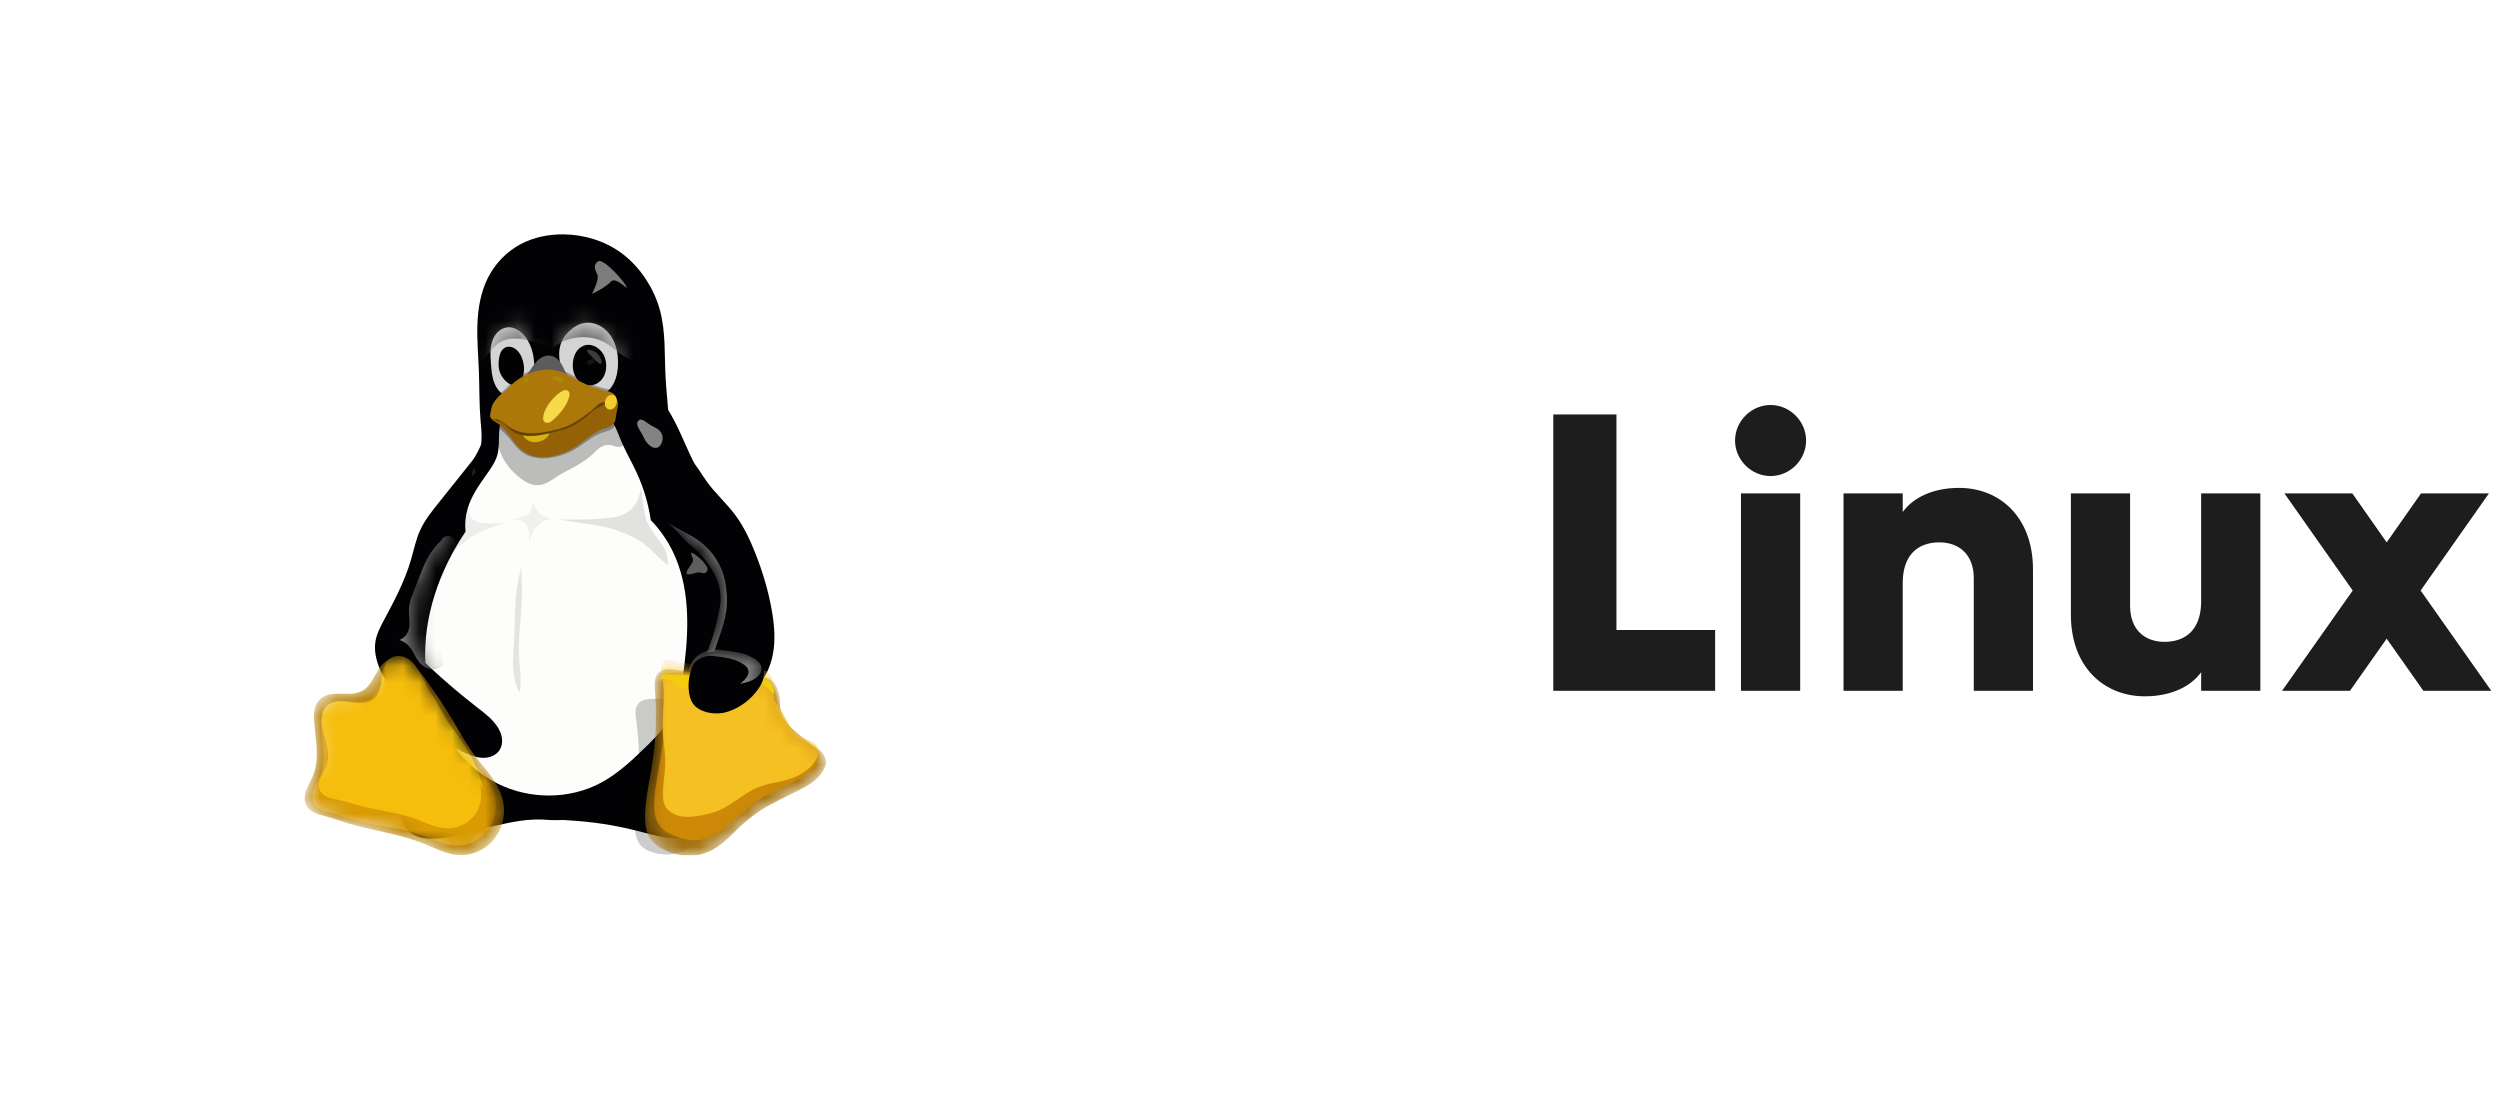 <?xml version="1.0" encoding="UTF-8"?> <svg xmlns="http://www.w3.org/2000/svg" width="152" height="68" viewBox="0 0 152 68" fill="none"> <circle cx="34" cy="34" r="34" fill="white"></circle> <g clip-path="url(#clip0_517_1270)"> <path d="M41.866 27.451C42.281 28.353 42.743 29.232 43.154 30.135C43.944 31.874 44.545 33.71 44.794 35.604C45.044 37.497 44.935 39.453 44.344 41.268C43.675 43.318 42.405 45.141 40.85 46.633C39.009 48.399 36.647 49.76 34.099 49.86C32.438 49.926 30.785 49.451 29.315 48.677C28.079 48.027 26.951 47.16 26.051 46.093C25.151 45.025 24.483 43.754 24.173 42.392C23.792 40.715 23.964 38.935 24.541 37.315C24.954 36.156 25.565 35.078 26 33.928C26.476 32.671 26.742 31.329 27.372 30.142C27.943 29.066 28.8 28.147 29.255 27.017C29.527 26.342 29.645 25.617 29.82 24.911C29.996 24.205 30.241 23.494 30.72 22.945C31.296 22.284 32.162 21.925 33.033 21.825C33.904 21.724 34.786 21.86 35.641 22.055C36.321 22.21 36.993 22.403 37.651 22.637C38.212 22.837 38.769 23.069 39.254 23.415C39.915 23.885 40.419 24.548 40.82 25.254C41.222 25.959 41.529 26.713 41.868 27.451L41.866 27.451Z" fill="#020204"></path> <path d="M34.554 49.877C35.254 49.917 35.952 49.985 36.645 50.09C37.255 50.182 37.86 50.302 38.459 50.447C39.397 50.675 40.332 50.965 41.298 50.992C41.552 51 41.806 50.988 42.056 50.933C42.305 50.878 42.544 50.777 42.743 50.619C43.04 50.383 43.227 50.026 43.297 49.654C43.368 49.281 43.324 48.894 43.215 48.531C42.997 47.805 42.528 47.186 42.142 46.534C41.92 46.161 41.722 45.774 41.481 45.412C41.241 45.051 40.953 44.713 40.589 44.477C40.084 44.152 39.458 44.046 38.861 44.105C38.263 44.165 37.69 44.381 37.157 44.657C36.41 45.044 35.706 45.575 35.299 46.312C35.157 46.568 35.054 46.844 34.933 47.111C34.813 47.378 34.672 47.641 34.468 47.851C34.24 48.085 33.945 48.243 33.709 48.469C33.592 48.584 33.489 48.714 33.429 48.866C33.37 49.018 33.354 49.191 33.409 49.345C33.447 49.45 33.516 49.543 33.601 49.616C33.687 49.688 33.787 49.742 33.893 49.779C34.104 49.853 34.332 49.864 34.555 49.877L34.554 49.877Z" fill="#020204"></path> <path d="M32.474 49.831C31.891 49.845 31.314 49.949 30.744 50.067C30.199 50.18 29.655 50.306 29.116 50.447C28.206 50.686 27.295 50.972 26.354 50.992C26.107 50.997 25.857 50.984 25.616 50.928C25.375 50.872 25.141 50.773 24.948 50.618C24.652 50.383 24.464 50.027 24.394 49.655C24.325 49.284 24.367 48.897 24.475 48.534C24.691 47.809 25.154 47.188 25.533 46.534C25.748 46.162 25.938 45.775 26.171 45.414C26.404 45.052 26.684 44.713 27.044 44.477C27.533 44.155 28.144 44.046 28.727 44.103C29.309 44.161 29.868 44.376 30.382 44.657C31.108 45.053 31.771 45.599 32.191 46.31C32.485 46.81 32.655 47.382 32.999 47.849C33.184 48.1 33.419 48.318 33.571 48.59C33.648 48.725 33.705 48.875 33.718 49.031C33.731 49.187 33.699 49.349 33.611 49.478C33.553 49.564 33.473 49.633 33.383 49.684C33.293 49.735 33.194 49.769 33.093 49.789C32.89 49.832 32.682 49.825 32.476 49.83L32.474 49.831ZM29.216 25.551C29.134 24.565 29.153 23.574 29.117 22.585C29.082 21.635 28.994 20.685 29.026 19.734C29.059 18.768 29.221 17.788 29.651 16.919C30.082 16.051 30.781 15.316 31.634 14.856C32.435 14.424 33.359 14.239 34.271 14.249C35.507 14.262 36.747 14.636 37.748 15.361C38.376 15.815 38.903 16.401 39.32 17.054C39.675 17.612 39.951 18.221 40.124 18.86C40.48 20.171 40.395 21.55 40.465 22.905C40.53 24.189 40.735 25.469 40.666 26.753C40.65 27.032 40.62 27.317 40.496 27.567C40.375 27.81 40.169 28.006 39.933 28.141C39.697 28.276 39.431 28.353 39.162 28.395C38.625 28.478 38.075 28.423 37.533 28.473C36.747 28.546 35.997 28.838 35.217 28.958C34.288 29.102 33.34 29 32.4 28.963C32.023 28.948 31.646 28.943 31.272 28.896C30.898 28.849 30.525 28.759 30.193 28.581C29.989 28.472 29.799 28.33 29.646 28.155C29.494 27.98 29.377 27.774 29.319 27.547C29.231 27.21 29.277 26.855 29.279 26.506C29.28 26.187 29.243 25.87 29.215 25.552L29.216 25.551Z" fill="#020204"></path> <path d="M30.696 25.171C30.563 25.338 30.476 25.539 30.424 25.745C30.371 25.953 30.352 26.166 30.344 26.38C30.328 26.806 30.354 27.241 30.241 27.652C30.12 28.092 29.85 28.473 29.585 28.845C29.126 29.489 28.663 30.149 28.437 30.906C28.3 31.364 28.254 31.85 28.303 32.326C27.79 33.08 27.346 33.88 26.977 34.715C26.42 35.98 26.037 37.326 25.902 38.701C25.737 40.386 25.953 42.118 26.618 43.674C27.099 44.8 27.816 45.83 28.74 46.631C29.21 47.039 29.732 47.387 30.292 47.661C32.227 48.612 34.618 48.614 36.521 47.6C37.516 47.07 38.355 46.295 39.164 45.511C39.652 45.039 40.137 44.556 40.508 43.988C41.224 42.895 41.474 41.567 41.629 40.27C41.899 38.001 41.908 35.605 40.914 33.549C40.57 32.839 40.116 32.189 39.568 31.623C39.422 30.633 39.135 29.664 38.717 28.755C38.415 28.1 38.047 27.476 37.766 26.811C37.651 26.537 37.55 26.258 37.424 25.991C37.298 25.723 37.139 25.466 36.925 25.261C36.706 25.051 36.432 24.903 36.144 24.807C35.856 24.712 35.553 24.669 35.25 24.654C34.644 24.623 34.037 24.703 33.43 24.679C32.948 24.66 32.467 24.575 31.984 24.603C31.743 24.617 31.502 24.66 31.278 24.752C31.054 24.842 30.848 24.983 30.697 25.171L30.696 25.171Z" fill="#FDFDFB"></path> <g filter="url(#filter0_f_517_1270)"> <path d="M30.399 27.434C30.615 28.062 31.051 28.598 31.567 29.017C31.739 29.156 31.921 29.284 32.123 29.375C32.324 29.465 32.546 29.517 32.766 29.498C32.982 29.48 33.187 29.395 33.376 29.289C33.564 29.183 33.739 29.054 33.922 28.938C34.235 28.74 34.57 28.58 34.896 28.402C35.288 28.187 35.668 27.944 35.998 27.644C36.149 27.506 36.29 27.355 36.457 27.236C36.624 27.118 36.824 27.032 37.028 27.046C37.181 27.056 37.324 27.122 37.474 27.154C37.551 27.17 37.627 27.178 37.703 27.166C37.779 27.155 37.853 27.123 37.906 27.067C37.971 26.999 38 26.902 37.995 26.808C37.991 26.714 37.959 26.623 37.915 26.54C37.827 26.373 37.694 26.23 37.635 26.052C37.583 25.892 37.593 25.721 37.598 25.554C37.602 25.387 37.599 25.212 37.522 25.063C37.463 24.95 37.364 24.86 37.252 24.801C37.139 24.741 37.013 24.712 36.886 24.698C36.632 24.674 36.378 24.724 36.123 24.738C35.786 24.757 35.446 24.715 35.109 24.735C34.688 24.761 34.275 24.883 33.853 24.884C33.371 24.884 32.89 24.727 32.414 24.802C32.21 24.834 32.016 24.909 31.82 24.974C31.624 25.04 31.421 25.097 31.215 25.094C30.98 25.091 30.753 25.01 30.519 24.993C30.402 24.985 30.282 24.993 30.172 25.034C30.062 25.075 29.963 25.151 29.909 25.256C29.878 25.315 29.863 25.383 29.86 25.45C29.857 25.517 29.866 25.584 29.883 25.649C29.915 25.78 29.975 25.902 30.023 26.027C30.2 26.479 30.238 26.974 30.396 27.433L30.399 27.434Z" fill="black" fill-opacity="0.26"></path> </g> <g opacity="0.3" filter="url(#filter1_f_517_1270)"> <path d="M29.795 25.644C30.216 25.904 30.593 26.223 30.911 26.587C31.205 26.925 31.455 27.308 31.839 27.558C32.111 27.735 32.436 27.834 32.767 27.865C33.155 27.9 33.548 27.843 33.922 27.741C34.269 27.648 34.604 27.515 34.912 27.341C35.497 27.009 35.986 26.521 36.629 26.303C36.77 26.255 36.917 26.221 37.052 26.163C37.188 26.104 37.316 26.016 37.381 25.891C37.444 25.771 37.44 25.633 37.461 25.501C37.482 25.361 37.531 25.225 37.558 25.085C37.585 24.945 37.588 24.795 37.522 24.666C37.468 24.56 37.369 24.476 37.255 24.422C37.141 24.369 37.014 24.344 36.886 24.338C36.631 24.327 36.379 24.387 36.124 24.409C35.787 24.437 35.448 24.397 35.109 24.406C34.689 24.418 34.274 24.506 33.853 24.524C33.374 24.545 32.895 24.475 32.415 24.46C32.208 24.453 31.999 24.456 31.794 24.489C31.589 24.522 31.388 24.585 31.215 24.691C31.047 24.794 30.91 24.934 30.756 25.053C30.679 25.113 30.598 25.169 30.508 25.211C30.418 25.253 30.32 25.282 30.219 25.286C30.167 25.289 30.115 25.285 30.064 25.292C30.021 25.299 29.98 25.313 29.943 25.334C29.906 25.356 29.874 25.383 29.849 25.416C29.824 25.449 29.806 25.486 29.797 25.525C29.788 25.564 29.787 25.605 29.794 25.644L29.795 25.644Z" fill="black"></path> </g> <path d="M30.89 19.899C30.664 19.911 30.447 20.016 30.281 20.171C30.116 20.325 29.999 20.528 29.927 20.744C29.783 21.174 29.816 21.64 29.848 22.092C29.878 22.502 29.908 22.919 30.061 23.3C30.138 23.491 30.246 23.669 30.39 23.817C30.533 23.965 30.714 24.077 30.913 24.127C31.1 24.174 31.3 24.164 31.484 24.106C31.668 24.049 31.835 23.944 31.973 23.809C32.174 23.612 32.309 23.355 32.387 23.085C32.464 22.815 32.486 22.532 32.482 22.251C32.477 21.899 32.431 21.546 32.321 21.212C32.211 20.878 32.036 20.563 31.791 20.311C31.672 20.189 31.536 20.081 31.383 20.006C31.23 19.931 31.06 19.888 30.89 19.898L30.89 19.899Z" fill="url(#paint0_radial_517_1270)"></path> <path d="M34.899 19.899C34.546 20.14 34.249 20.481 34.104 20.884C33.922 21.394 33.992 21.963 34.168 22.474C34.349 22.998 34.651 23.497 35.107 23.812C35.335 23.969 35.599 24.077 35.874 24.109C36.149 24.142 36.435 24.097 36.68 23.969C36.98 23.813 37.208 23.54 37.349 23.234C37.491 22.928 37.552 22.589 37.571 22.252C37.596 21.823 37.553 21.386 37.412 20.98C37.258 20.539 36.979 20.132 36.588 19.878C36.392 19.751 36.169 19.663 35.938 19.632C35.707 19.6 35.467 19.624 35.249 19.708C35.125 19.756 35.009 19.824 34.9 19.899L34.899 19.899Z" fill="url(#paint1_radial_517_1270)"></path> <g opacity="0.3" filter="url(#filter2_f_517_1270)"> <path d="M30.815 23.561L30.162 24.157C30.047 24.273 29.931 24.397 29.88 24.551C29.834 24.689 29.843 24.838 29.82 24.981C29.812 25.03 29.801 25.079 29.801 25.129C29.8 25.154 29.804 25.178 29.811 25.202C29.818 25.226 29.83 25.248 29.847 25.267C29.875 25.297 29.915 25.313 29.956 25.321C29.996 25.329 30.038 25.331 30.079 25.335C30.264 25.355 30.435 25.445 30.588 25.55L31.04 25.879C31.387 26.1 31.802 26.198 32.213 26.214C32.625 26.229 33.035 26.166 33.438 26.086C33.759 26.022 34.079 25.946 34.383 25.826C34.849 25.642 35.269 25.359 35.67 25.06C35.852 24.924 36.032 24.783 36.195 24.625C36.251 24.572 36.305 24.516 36.364 24.467C36.424 24.418 36.49 24.375 36.563 24.351C36.675 24.315 36.797 24.326 36.913 24.345C37.001 24.36 37.088 24.379 37.177 24.376C37.221 24.374 37.265 24.366 37.306 24.35C37.347 24.333 37.386 24.308 37.414 24.273C37.45 24.227 37.47 24.17 37.47 24.111C37.47 24.053 37.452 23.996 37.423 23.945C37.364 23.845 37.261 23.777 37.155 23.73C37.009 23.665 36.852 23.633 36.696 23.596C36.22 23.481 35.757 23.311 35.318 23.093C35.1 22.984 34.888 22.864 34.673 22.749C34.452 22.631 34.227 22.517 33.987 22.445C33.451 22.282 32.865 22.335 32.337 22.519C31.749 22.723 31.218 23.087 30.815 23.561L30.815 23.561Z" fill="black"></path> </g> <path d="M31.955 22.888C32.18 22.635 32.334 22.327 32.55 22.067C32.658 21.936 32.782 21.818 32.929 21.734C33.076 21.649 33.246 21.601 33.414 21.616C33.602 21.632 33.777 21.726 33.915 21.854C34.052 21.983 34.154 22.147 34.235 22.316C34.313 22.478 34.375 22.651 34.487 22.793C34.607 22.943 34.775 23.046 34.926 23.164C35.002 23.223 35.074 23.288 35.134 23.363C35.194 23.438 35.241 23.525 35.26 23.619C35.279 23.716 35.271 23.816 35.237 23.908C35.203 23.999 35.147 24.082 35.076 24.15C34.936 24.285 34.744 24.358 34.55 24.386C34.164 24.441 33.773 24.325 33.382 24.336C32.987 24.347 32.601 24.487 32.206 24.472C32.008 24.465 31.808 24.417 31.646 24.304C31.564 24.248 31.495 24.175 31.443 24.091C31.392 24.006 31.36 23.909 31.357 23.81C31.354 23.716 31.376 23.622 31.414 23.535C31.451 23.449 31.504 23.37 31.564 23.297C31.684 23.151 31.829 23.029 31.955 22.888L31.955 22.888Z" fill="url(#paint2_radial_517_1270)"></path> <g filter="url(#filter3_f_517_1270)"> <path d="M36.361 15.89C36.035 16.12 36.178 16.408 36.318 16.696C36.458 16.985 36.01 17.816 36.005 17.852C36 17.887 36.888 17.43 37.13 17.133C37.416 16.782 38.138 17.608 38.099 17.482C38.099 17.257 36.688 15.66 36.362 15.89H36.361Z" fill="#7C7C7C"></path> </g> <path d="M35.715 20.966C35.582 20.976 35.453 21.021 35.34 21.094C35.227 21.166 35.131 21.261 35.055 21.371C34.904 21.591 34.838 21.86 34.827 22.127C34.819 22.326 34.841 22.529 34.908 22.718C34.974 22.907 35.086 23.082 35.24 23.209C35.398 23.34 35.598 23.419 35.803 23.428C36.008 23.438 36.215 23.379 36.383 23.262C36.517 23.169 36.625 23.04 36.702 22.896C36.779 22.753 36.825 22.593 36.846 22.432C36.883 22.146 36.841 21.847 36.709 21.591C36.577 21.335 36.353 21.124 36.082 21.024C35.965 20.981 35.84 20.959 35.715 20.968V20.966Z" fill="#020204"></path> <g filter="url(#filter4_f_517_1270)"> <path d="M36.032 21.838C35.922 21.882 35.748 21.855 35.7 21.963C35.671 22.027 35.712 22.132 35.776 22.159C35.908 22.212 36.111 22.115 36.164 21.984C36.187 21.927 36.153 21.836 36.096 21.812C36.075 21.803 36.054 21.83 36.033 21.838L36.032 21.838Z" fill="#141413"></path> </g> <g filter="url(#filter5_f_517_1270)"> <path d="M36.537 22.125C36.685 21.977 36.432 21.585 36.235 21.425C36.092 21.309 35.677 21.187 35.694 21.314C35.712 21.44 35.898 21.602 36.025 21.726C36.179 21.878 36.467 22.195 36.537 22.125Z" fill="url(#paint3_linear_517_1270)"></path> </g> <mask id="mask0_517_1270" style="mask-type:luminance" maskUnits="userSpaceOnUse" x="33" y="19" width="5" height="6"> <path d="M34.9 19.899C34.576 20.169 34.237 20.484 34.105 20.884C33.938 21.388 33.897 22.019 34.168 22.474C34.667 23.312 35.743 24.236 36.681 23.969C37.301 23.792 37.457 22.888 37.571 22.252C37.646 21.831 37.647 21.337 37.412 20.98C36.952 20.281 36.086 19.721 35.249 19.708C35.117 19.706 35.002 19.814 34.9 19.899Z" fill="white"></path> </mask> <g mask="url(#mask0_517_1270)"> <path d="M33.564 21.187C33.869 20.934 34.22 20.744 34.597 20.627C35.371 20.388 36.251 20.482 36.935 20.916C37.171 21.066 37.382 21.252 37.602 21.426C37.821 21.599 38.054 21.761 38.318 21.854C38.461 21.904 38.613 21.933 38.764 21.918C38.899 21.904 39.031 21.853 39.143 21.775C39.256 21.698 39.35 21.595 39.42 21.478C39.562 21.244 39.607 20.961 39.583 20.689C39.534 20.145 39.227 19.665 38.97 19.183C38.89 19.032 38.813 18.879 38.716 18.738C38.418 18.306 37.943 18.021 37.446 17.854C36.948 17.687 36.422 17.627 35.901 17.561C35.669 17.532 35.434 17.502 35.202 17.53C34.935 17.562 34.683 17.669 34.423 17.736C34.299 17.768 34.173 17.79 34.05 17.826C33.928 17.861 33.807 17.911 33.707 17.991C33.562 18.107 33.47 18.282 33.43 18.464C33.391 18.646 33.4 18.836 33.429 19.02C33.487 19.389 33.625 19.748 33.612 20.121C33.603 20.377 33.523 20.628 33.532 20.884C33.535 20.961 33.546 21.034 33.564 21.107" fill="url(#paint4_linear_517_1270)"></path> </g> <g filter="url(#filter6_f_517_1270)"> <path d="M36.128 18.851C36.067 18.927 36.012 19.01 35.969 19.102C36.242 19.16 36.503 19.273 36.736 19.428C37.187 19.727 37.529 20.165 37.769 20.652C37.825 20.59 37.876 20.523 37.92 20.449C37.679 19.942 37.33 19.483 36.863 19.173C36.639 19.024 36.389 18.912 36.128 18.852L36.128 18.851Z" fill="url(#paint5_linear_517_1270)"></path> </g> <g filter="url(#filter7_f_517_1270)"> <path d="M30.865 19.1C30.834 19.099 30.804 19.102 30.773 19.103L30.713 19.107C30.893 19.123 31.072 19.171 31.234 19.244C31.456 19.343 31.651 19.485 31.822 19.646C32.141 19.944 32.378 20.313 32.538 20.703C32.499 20.408 32.41 20.122 32.276 19.856C32.213 19.784 32.148 19.712 32.077 19.646C31.905 19.485 31.71 19.344 31.489 19.244C31.295 19.157 31.08 19.103 30.865 19.099L30.865 19.1Z" fill="url(#paint6_linear_517_1270)"></path> </g> <path d="M30.345 21.775C30.297 22.061 30.295 22.36 30.394 22.633C30.457 22.812 30.565 22.976 30.695 23.116C30.78 23.208 30.877 23.291 30.99 23.345C31.103 23.399 31.234 23.422 31.355 23.392C31.467 23.364 31.565 23.291 31.637 23.202C31.71 23.112 31.758 23.004 31.792 22.894C31.894 22.568 31.878 22.212 31.777 21.886C31.703 21.648 31.582 21.419 31.392 21.259C31.301 21.183 31.195 21.123 31.079 21.095C30.964 21.068 30.839 21.074 30.731 21.123C30.611 21.178 30.518 21.282 30.458 21.398C30.397 21.515 30.366 21.645 30.344 21.775L30.345 21.775Z" fill="#020204"></path> <g filter="url(#filter8_f_517_1270)"> <path d="M30.949 21.568C30.979 21.649 31.083 21.678 31.14 21.743C31.195 21.806 31.252 21.872 31.283 21.95C31.34 22.099 31.225 22.321 31.346 22.427C31.384 22.46 31.46 22.461 31.497 22.427C31.643 22.294 31.61 22.027 31.553 21.838C31.501 21.668 31.372 21.506 31.212 21.424C31.138 21.387 31.028 21.356 30.965 21.409C30.924 21.444 30.93 21.519 30.949 21.568Z" fill="url(#paint7_linear_517_1270)"></path> </g> <path d="M29.811 25.326C29.819 25.364 29.833 25.4 29.853 25.433C29.887 25.49 29.936 25.536 29.989 25.574C30.043 25.613 30.101 25.645 30.156 25.68C30.453 25.867 30.695 26.13 30.91 26.406C31.198 26.778 31.453 27.191 31.839 27.461C32.111 27.652 32.436 27.76 32.766 27.794C33.154 27.833 33.547 27.77 33.922 27.66C34.268 27.558 34.604 27.414 34.911 27.225C35.496 26.864 35.985 26.335 36.629 26.098C36.769 26.047 36.916 26.009 37.052 25.946C37.187 25.882 37.315 25.786 37.38 25.651C37.443 25.521 37.44 25.371 37.46 25.228C37.482 25.075 37.53 24.927 37.557 24.776C37.584 24.624 37.587 24.461 37.522 24.321C37.467 24.206 37.368 24.114 37.254 24.056C37.141 23.998 37.013 23.972 36.885 23.965C36.63 23.953 36.378 24.018 36.123 24.041C35.786 24.072 35.447 24.029 35.109 24.039C34.688 24.052 34.273 24.146 33.853 24.167C33.373 24.19 32.894 24.116 32.414 24.097C32.207 24.088 31.997 24.09 31.792 24.125C31.587 24.16 31.386 24.23 31.215 24.348C31.048 24.464 30.915 24.621 30.762 24.753C30.685 24.82 30.603 24.881 30.512 24.925C30.421 24.969 30.32 24.996 30.219 24.994C30.168 24.993 30.113 24.985 30.064 25C30.032 25.01 30.005 25.029 29.982 25.052C29.958 25.075 29.939 25.101 29.921 25.128C29.878 25.191 29.842 25.257 29.811 25.326L29.811 25.326Z" fill="url(#paint8_radial_517_1270)"></path> <g filter="url(#filter9_f_517_1270)"> <path d="M31.695 25.843C31.647 26.049 31.677 26.264 31.78 26.449C31.882 26.633 32.048 26.773 32.248 26.841C32.499 26.925 32.783 26.884 33.018 26.762C33.154 26.69 33.279 26.59 33.357 26.458C33.397 26.392 33.423 26.319 33.434 26.243C33.445 26.166 33.438 26.087 33.411 26.016C33.382 25.937 33.33 25.867 33.265 25.813C33.201 25.758 33.124 25.719 33.045 25.692C32.885 25.639 32.713 25.638 32.544 25.646C32.289 25.659 32.035 25.691 31.785 25.742" fill="#D9B30D"></path> </g> <g filter="url(#filter10_f_517_1270)"> <path d="M30.869 24.264L30.373 24.59C30.29 24.649 30.203 24.713 30.16 24.806C30.128 24.871 30.121 24.946 30.121 25.018C30.122 25.091 30.125 25.164 30.116 25.234C30.109 25.283 30.096 25.332 30.094 25.381C30.092 25.406 30.094 25.431 30.101 25.455C30.107 25.479 30.119 25.501 30.136 25.52C30.158 25.543 30.188 25.557 30.218 25.567C30.249 25.576 30.281 25.581 30.312 25.588C30.462 25.623 30.591 25.715 30.706 25.818L31.041 26.133C31.364 26.395 31.792 26.504 32.206 26.511C32.621 26.518 33.034 26.431 33.44 26.339L34.384 26.079C34.855 25.906 35.292 25.643 35.671 25.313C35.843 25.164 36.004 25 36.197 24.879C36.367 24.772 36.559 24.701 36.732 24.599C36.747 24.59 36.763 24.58 36.777 24.569C36.791 24.557 36.803 24.543 36.811 24.527C36.825 24.499 36.825 24.466 36.816 24.436C36.807 24.406 36.79 24.38 36.77 24.355C36.749 24.329 36.724 24.304 36.698 24.282C36.517 24.127 36.271 24.071 36.033 24.052C35.795 24.033 35.555 24.046 35.321 24.007C35.099 23.969 34.889 23.887 34.676 23.819C34.452 23.747 34.222 23.691 33.99 23.652C33.444 23.563 32.881 23.581 32.339 23.693C31.823 23.801 31.326 23.995 30.872 24.263L30.869 24.264Z" fill="#604405"></path> </g> <path d="M30.815 23.688C30.57 23.854 30.349 24.055 30.162 24.284C30.055 24.415 29.958 24.558 29.904 24.718C29.861 24.844 29.847 24.978 29.82 25.108C29.81 25.157 29.799 25.206 29.799 25.256C29.799 25.281 29.802 25.306 29.81 25.33C29.817 25.353 29.83 25.376 29.847 25.394C29.876 25.423 29.916 25.439 29.956 25.448C29.997 25.456 30.038 25.457 30.079 25.462C30.264 25.483 30.435 25.573 30.588 25.678L31.04 26.006C31.388 26.226 31.803 26.324 32.214 26.34C32.625 26.356 33.035 26.294 33.439 26.213C33.759 26.149 34.079 26.073 34.383 25.953C34.849 25.769 35.269 25.486 35.67 25.187C35.852 25.051 36.032 24.91 36.196 24.753C36.251 24.699 36.305 24.643 36.365 24.594C36.424 24.545 36.49 24.502 36.564 24.479C36.676 24.442 36.797 24.453 36.913 24.472C37.001 24.487 37.088 24.506 37.177 24.503C37.221 24.501 37.266 24.493 37.307 24.477C37.348 24.46 37.386 24.435 37.414 24.4C37.451 24.355 37.47 24.297 37.47 24.239C37.47 24.18 37.452 24.123 37.423 24.073C37.364 23.972 37.262 23.904 37.155 23.857C37.01 23.792 36.852 23.76 36.697 23.723C36.22 23.608 35.757 23.438 35.318 23.22C35.1 23.111 34.888 22.991 34.673 22.876C34.452 22.758 34.227 22.644 33.988 22.572C33.452 22.409 32.866 22.462 32.337 22.646C31.749 22.85 31.218 23.214 30.815 23.688L30.815 23.688Z" fill="url(#paint9_linear_517_1270)"></path> <g filter="url(#filter11_f_517_1270)"> <path d="M34.58 23.806C34.551 23.77 34.51 23.744 34.465 23.731C34.421 23.718 34.373 23.718 34.328 23.725C34.236 23.74 34.154 23.788 34.078 23.842C33.86 23.992 33.668 24.177 33.501 24.38C33.279 24.65 33.095 24.962 33.034 25.306C33.024 25.363 33.017 25.423 33.024 25.481C33.031 25.54 33.054 25.598 33.095 25.639C33.132 25.676 33.181 25.698 33.232 25.706C33.283 25.713 33.336 25.706 33.385 25.689C33.483 25.656 33.564 25.588 33.641 25.519C34.066 25.139 34.449 24.683 34.603 24.135C34.618 24.08 34.631 24.024 34.631 23.966C34.63 23.909 34.615 23.851 34.58 23.806Z" fill="#F6DA4A"></path> </g> <g opacity="0.8" filter="url(#filter12_f_517_1270)"> <path d="M33.564 23.02C33.593 23.114 33.745 23.099 33.834 23.144C33.911 23.184 33.973 23.271 34.059 23.273C34.142 23.276 34.271 23.245 34.282 23.163C34.296 23.054 34.138 22.985 34.036 22.945C33.905 22.894 33.737 22.868 33.614 22.937C33.585 22.952 33.555 22.989 33.564 23.02L33.564 23.02Z" fill="url(#paint10_radial_517_1270)"></path> </g> <g opacity="0.8" filter="url(#filter13_f_517_1270)"> <path d="M32.111 22.965C31.998 22.928 31.811 23.128 31.872 23.23C31.889 23.258 31.94 23.293 31.974 23.274C32.026 23.246 32.069 23.143 32.125 23.103C32.163 23.076 32.154 22.98 32.111 22.965L32.111 22.965Z" fill="url(#paint11_radial_517_1270)"></path> </g> <g filter="url(#filter14_f_517_1270)"> <path d="M37.091 24.904C37.292 24.904 37.477 24.703 37.505 24.454C37.533 24.206 37.393 24.005 37.192 24.005C36.991 24.005 36.806 24.206 36.778 24.454C36.75 24.703 36.891 24.904 37.091 24.904Z" fill="url(#paint12_linear_517_1270)"></path> </g> <mask id="mask1_517_1270" style="mask-type:luminance" maskUnits="userSpaceOnUse" x="29" y="19" width="4" height="6"> <path d="M30.89 19.899C30.408 20.508 29.807 21.386 29.848 22.093C29.89 22.8 30.339 23.865 30.913 24.128C31.488 24.391 31.645 24.13 31.973 23.81C32.301 23.49 32.464 22.875 32.483 22.252C32.501 21.628 32.097 20.736 31.791 20.312C31.485 19.889 31.373 19.29 30.89 19.899H30.89Z" fill="white"></path> </mask> <g mask="url(#mask1_517_1270)"> <path d="M30.402 20.81C30.743 20.607 31.159 20.559 31.555 20.597C31.951 20.634 32.334 20.751 32.718 20.855C32.999 20.932 33.284 21.003 33.548 21.127C33.811 21.252 34.056 21.434 34.202 21.687L34.27 21.809C34.295 21.849 34.324 21.887 34.361 21.915C34.399 21.943 34.445 21.961 34.492 21.959C34.515 21.958 34.538 21.951 34.558 21.939C34.578 21.927 34.596 21.91 34.606 21.889C34.619 21.866 34.623 21.838 34.621 21.811C34.619 21.784 34.614 21.758 34.606 21.732C34.51 21.382 34.284 21.085 34.112 20.765L33.819 20.181C33.461 19.524 32.873 19.008 32.204 18.674C31.535 18.339 30.789 18.178 30.042 18.134C29.177 18.084 28.309 18.186 27.456 18.337C27.086 18.402 26.711 18.479 26.383 18.663C26.219 18.755 26.069 18.873 25.952 19.02C25.835 19.167 25.752 19.342 25.725 19.528C25.699 19.708 25.726 19.892 25.788 20.062C25.851 20.232 25.948 20.387 26.063 20.528C26.291 20.809 26.584 21.028 26.854 21.269C27.124 21.511 27.375 21.777 27.676 21.977C27.827 22.077 27.991 22.16 28.165 22.208C28.339 22.257 28.525 22.27 28.702 22.234C28.886 22.197 29.056 22.106 29.205 21.992C29.354 21.878 29.483 21.74 29.606 21.598C29.85 21.314 30.079 21.002 30.401 20.81L30.402 20.81Z" fill="url(#paint13_radial_517_1270)"></path> </g> <path d="M42.449 33.011C43.223 33.634 43.714 34.574 43.866 35.556C43.984 36.321 43.907 37.107 43.735 37.862C43.562 38.617 43.296 39.347 43.031 40.075C42.926 40.366 42.82 40.659 42.778 40.965C42.736 41.271 42.763 41.595 42.91 41.866C43.079 42.177 43.395 42.392 43.735 42.492C44.07 42.592 44.432 42.59 44.771 42.505C45.111 42.421 45.427 42.256 45.703 42.041C46.405 41.496 46.828 40.648 46.992 39.776C47.156 38.903 47.081 38.001 46.928 37.126C46.721 35.933 46.371 34.767 45.926 33.64C45.599 32.811 45.216 31.996 44.681 31.284C44.157 30.587 43.497 30 42.984 29.295C42.627 28.806 42.342 28.259 41.915 27.829C41.701 27.614 41.452 27.431 41.169 27.321C40.887 27.211 40.57 27.179 40.278 27.261C39.894 27.369 39.579 27.672 39.413 28.035C39.247 28.398 39.217 28.814 39.282 29.208C39.366 29.716 39.598 30.188 39.86 30.631C40.156 31.132 40.499 31.614 40.946 31.986C41.412 32.375 41.976 32.631 42.449 33.011L42.449 33.011Z" fill="#020204"></path> <mask id="mask2_517_1270" style="mask-type:luminance" maskUnits="userSpaceOnUse" x="39" y="27" width="9" height="16"> <path d="M42.449 33.011C43.228 33.638 43.715 34.578 43.866 35.556C44.102 37.086 43.562 38.618 43.031 40.075C42.925 40.366 42.819 40.66 42.777 40.965C42.735 41.27 42.761 41.594 42.91 41.866C43.079 42.175 43.394 42.391 43.735 42.493C44.07 42.592 44.433 42.589 44.773 42.504C45.112 42.419 45.428 42.254 45.703 42.041C46.413 41.494 46.837 40.644 46.998 39.772C47.159 38.899 47.081 38 46.927 37.126C46.717 35.934 46.369 34.768 45.925 33.64C45.599 32.812 45.217 31.998 44.679 31.284C44.155 30.588 43.493 30 42.982 29.296C42.629 28.806 42.348 28.261 41.922 27.832C41.708 27.617 41.458 27.433 41.174 27.323C40.89 27.213 40.57 27.18 40.277 27.262C40.082 27.316 39.902 27.419 39.754 27.554C39.605 27.689 39.488 27.856 39.405 28.038C39.239 28.401 39.214 28.815 39.28 29.208C39.365 29.715 39.596 30.186 39.858 30.631C40.153 31.131 40.495 31.613 40.944 31.986C41.41 32.374 41.975 32.632 42.447 33.011" fill="white"></path> </mask> <g mask="url(#mask2_517_1270)"> <g filter="url(#filter15_f_517_1270)"> <path d="M40.627 31.812L40.822 31.986C41.297 32.375 41.55 32.811 42.031 33.192C42.819 33.815 43.619 34.889 43.773 35.871C43.894 36.636 43.734 37.052 43.539 37.955C43.344 38.858 42.792 40.136 42.494 41.007C42.375 41.354 42.735 41.211 42.688 41.577C42.664 41.757 42.662 41.938 42.683 42.119L42.692 42.014C42.749 41.515 42.902 41.035 43.069 40.565C43.389 39.659 43.757 38.771 44.011 37.842C44.264 36.912 44.236 36.243 44.104 35.445C43.938 34.44 43.353 33.513 42.526 32.901C41.94 32.468 41.251 32.19 40.628 31.812H40.627Z" fill="#838384"></path> </g> </g> <g opacity="0.25" filter="url(#filter16_f_517_1270)"> <path d="M28.561 31.249C28.69 31.443 28.48 32.111 31.492 31.683C31.492 31.683 30.963 31.741 30.442 31.862C29.631 32.133 28.925 32.436 28.38 32.838C27.84 33.235 27.445 33.753 26.95 34.199C26.95 34.199 27.752 32.733 27.952 32.292C28.152 31.851 27.919 31.872 28.077 31.222C28.235 30.572 28.622 29.949 28.622 29.949C28.622 29.949 28.306 30.866 28.561 31.249V31.249Z" fill="url(#paint14_radial_517_1270)"></path> </g> <g opacity="0.42" filter="url(#filter17_f_517_1270)"> <path d="M38.245 31.074C37.631 31.501 37.271 31.451 36.526 31.534C35.782 31.618 33.767 31.588 33.767 31.588C33.767 31.588 34.058 31.582 34.705 31.703C35.352 31.823 36.671 31.938 37.413 32.221C38.156 32.504 38.427 32.584 38.878 32.87C39.521 33.276 39.992 33.912 40.606 34.358C40.606 34.358 40.636 33.767 40.388 33.326C40.14 32.885 39.472 32.189 39.278 31.54C39.083 30.89 38.988 29.615 38.988 29.615C38.988 29.615 38.859 30.646 38.245 31.074L38.245 31.074Z" fill="url(#paint15_radial_517_1270)"></path> </g> <g opacity="0.2" filter="url(#filter18_f_517_1270)"> <path d="M32.472 30.161L32.384 30.713C32.366 30.804 32.346 30.894 32.312 30.98C32.279 31.065 32.231 31.146 32.162 31.208C32.103 31.262 32.03 31.299 31.956 31.333C31.67 31.464 31.364 31.551 31.052 31.59L31.426 31.624C31.504 31.632 31.582 31.642 31.659 31.661C31.735 31.681 31.809 31.712 31.873 31.757C31.942 31.808 31.997 31.878 32.038 31.954C32.12 32.106 32.147 32.28 32.162 32.45C32.181 32.669 32.182 32.89 32.166 33.109C32.181 32.963 32.212 32.818 32.258 32.677C32.341 32.425 32.474 32.188 32.655 31.992C32.726 31.915 32.805 31.843 32.891 31.783C33.159 31.596 33.487 31.516 33.812 31.559C33.483 31.572 33.16 31.472 32.897 31.275C32.764 31.175 32.648 31.05 32.568 30.905C32.444 30.677 32.41 30.411 32.473 30.16L32.472 30.161Z" fill="url(#paint16_radial_517_1270)"></path> </g> <g opacity="0.1" filter="url(#filter19_f_517_1270)"> <path d="M31.688 34.491C31.531 35.086 31.424 35.694 31.366 36.307C31.285 37.173 31.305 38.046 31.258 38.915C31.22 39.652 31.132 40.397 31.26 41.125C31.321 41.472 31.431 41.81 31.585 42.126C31.61 42.005 31.628 41.883 31.639 41.761C31.693 41.171 31.594 40.579 31.56 39.988C31.502 38.952 31.645 37.915 31.703 36.88C31.748 36.084 31.743 35.286 31.688 34.491L31.688 34.491Z" fill="black"></path> </g> <g filter="url(#filter20_f_517_1270)"> <path d="M38.835 25.559C38.56 25.81 38.964 26.186 39.155 26.628C39.274 26.903 39.604 27.29 39.922 27.228C40.162 27.181 40.311 26.836 40.288 26.593C40.245 26.124 39.849 26.014 39.561 25.853C39.333 25.725 39.028 25.383 38.835 25.559L38.835 25.559Z" fill="#838384"></path> </g> <g opacity="0.2" filter="url(#filter21_f_517_1270)"> <path d="M47.658 46.072C47.598 46.271 47.507 46.46 47.39 46.633C47.132 47.016 46.756 47.305 46.381 47.571C45.741 48.024 45.075 48.441 44.479 48.957C44.08 49.303 43.716 49.69 43.379 50.098C43.09 50.446 42.819 50.812 42.49 51.122C42.159 51.435 41.768 51.688 41.347 51.826C40.836 51.993 40.295 51.985 39.802 51.859C39.456 51.77 39.12 51.616 38.906 51.338C38.691 51.058 38.621 50.682 38.596 50.313C38.552 49.661 38.63 48.995 38.701 48.332C38.76 47.782 38.815 47.231 38.837 46.682C38.876 45.684 38.811 44.694 38.676 43.722C38.654 43.559 38.629 43.395 38.642 43.228C38.656 43.06 38.712 42.886 38.83 42.757C38.939 42.637 39.09 42.566 39.242 42.532C39.393 42.497 39.546 42.493 39.698 42.491C40.056 42.481 40.416 42.46 40.768 42.492C40.991 42.511 41.209 42.552 41.431 42.573C41.801 42.609 42.186 42.59 42.558 42.481C42.958 42.364 43.34 42.144 43.746 42.084C43.913 42.059 44.081 42.062 44.243 42.084C44.408 42.107 44.573 42.153 44.7 42.254C44.797 42.331 44.867 42.436 44.923 42.549C45.005 42.716 45.056 42.901 45.085 43.091C45.111 43.259 45.12 43.432 45.163 43.594C45.234 43.861 45.395 44.088 45.59 44.273C45.784 44.458 46.011 44.604 46.237 44.748C46.464 44.892 46.691 45.034 46.932 45.152C47.045 45.208 47.161 45.258 47.27 45.322C47.378 45.386 47.478 45.464 47.55 45.568C47.648 45.709 47.687 45.893 47.658 46.074" fill="url(#paint17_linear_517_1270)"></path> </g> <mask id="mask3_517_1270" style="mask-type:luminance" maskUnits="userSpaceOnUse" x="39" y="40" width="12" height="13"> <path d="M50.196 46.548C50.311 46.752 49.996 46.979 49.837 47.151C49.489 47.529 49.017 47.775 48.579 48.044C47.826 48.507 46.973 48.795 46.236 49.28C45.742 49.605 45.304 50.008 44.854 50.392C44.47 50.721 44.157 51.139 43.731 51.412C43.305 51.684 42.835 51.94 42.333 52.003C41.725 52.08 41.077 51.971 40.514 51.728C40.12 51.558 39.73 51.298 39.501 50.936C39.271 50.571 39.239 50.104 39.217 49.673C39.178 48.903 39.391 48.139 39.494 47.374C39.581 46.738 39.73 46.11 39.782 45.47C39.876 44.307 39.682 43.128 39.822 41.97C39.867 41.597 39.799 41.123 40.078 40.871C40.337 40.636 40.769 40.728 41.119 40.735C41.544 40.744 41.962 40.856 42.377 40.954C42.638 41.015 42.885 41.133 43.149 41.184C43.587 41.268 44.035 41.32 44.48 41.305C44.962 41.289 45.426 41.077 45.908 41.081C46.105 41.082 46.306 41.117 46.492 41.182C46.68 41.249 46.871 41.336 47.016 41.474C47.126 41.58 47.198 41.723 47.255 41.865C47.34 42.076 47.369 42.307 47.404 42.533C47.434 42.733 47.384 42.949 47.456 43.138C47.689 43.749 48.166 44.248 48.63 44.708C48.851 44.954 49.142 45.158 49.414 45.322C49.703 45.497 49.969 45.634 50.109 45.935C50.193 46.124 50.04 46.413 50.196 46.549L50.196 46.548Z" fill="white"></path> </mask> <g mask="url(#mask3_517_1270)"> <path d="M50.196 46.548C50.111 46.767 49.989 46.972 49.837 47.151C49.504 47.547 49.04 47.809 48.579 48.044C47.791 48.445 46.976 48.797 46.236 49.28C45.74 49.603 45.282 49.983 44.854 50.392C44.489 50.742 44.141 51.115 43.731 51.412C43.317 51.711 42.838 51.928 42.333 52.003C41.719 52.096 41.084 51.976 40.514 51.728C40.115 51.554 39.731 51.306 39.501 50.936C39.271 50.565 39.218 50.11 39.217 49.673C39.216 48.9 39.359 48.134 39.494 47.374C39.606 46.742 39.713 46.108 39.782 45.47C39.907 44.308 39.906 43.135 39.822 41.97C39.81 41.775 39.792 41.578 39.822 41.385C39.851 41.191 39.93 40.998 40.078 40.871C40.215 40.753 40.399 40.701 40.58 40.691C40.76 40.681 40.94 40.709 41.119 40.736C41.54 40.797 41.965 40.846 42.377 40.954C42.637 41.022 42.89 41.114 43.149 41.184C43.582 41.301 44.035 41.357 44.481 41.305C44.96 41.249 45.426 41.069 45.908 41.081C46.106 41.086 46.303 41.123 46.492 41.182C46.684 41.243 46.874 41.33 47.016 41.474C47.124 41.584 47.199 41.722 47.255 41.865C47.339 42.078 47.384 42.305 47.404 42.533C47.421 42.735 47.418 42.939 47.456 43.138C47.519 43.466 47.691 43.764 47.905 44.02C48.119 44.276 48.376 44.493 48.63 44.708C48.884 44.922 49.14 45.135 49.414 45.322C49.543 45.41 49.675 45.493 49.798 45.589C49.92 45.686 50.032 45.799 50.109 45.935C50.212 46.119 50.244 46.343 50.196 46.549L50.196 46.548Z" fill="url(#paint18_linear_517_1270)"></path> </g> <mask id="mask4_517_1270" style="mask-type:luminance" maskUnits="userSpaceOnUse" x="39" y="40" width="12" height="13"> <path d="M50.196 46.548C50.311 46.752 49.996 46.979 49.837 47.151C49.489 47.529 49.017 47.775 48.579 48.044C47.826 48.507 46.973 48.795 46.236 49.28C45.742 49.605 45.304 50.008 44.854 50.392C44.47 50.721 44.157 51.139 43.731 51.412C43.305 51.684 42.835 51.94 42.333 52.003C41.725 52.08 41.077 51.971 40.514 51.728C40.12 51.558 39.73 51.298 39.501 50.936C39.271 50.571 39.239 50.104 39.217 49.673C39.178 48.903 39.391 48.139 39.494 47.374C39.581 46.738 39.73 46.11 39.782 45.47C39.876 44.307 39.682 43.128 39.822 41.97C39.867 41.597 39.799 41.123 40.078 40.871C40.337 40.636 40.769 40.728 41.119 40.735C41.544 40.744 41.962 40.856 42.377 40.954C42.638 41.015 42.885 41.133 43.149 41.184C43.587 41.268 44.035 41.32 44.48 41.305C44.962 41.289 45.426 41.077 45.908 41.081C46.105 41.082 46.306 41.117 46.492 41.182C46.68 41.249 46.871 41.336 47.016 41.474C47.126 41.58 47.198 41.723 47.255 41.865C47.34 42.076 47.369 42.307 47.404 42.533C47.434 42.733 47.384 42.949 47.456 43.138C47.689 43.749 48.166 44.248 48.63 44.708C48.851 44.954 49.142 45.158 49.414 45.322C49.703 45.497 49.969 45.634 50.109 45.935C50.193 46.124 50.04 46.413 50.196 46.549L50.196 46.548Z" fill="white"></path> </mask> <g mask="url(#mask4_517_1270)"> <g filter="url(#filter22_f_517_1270)"> <path d="M49.799 46.148C49.721 46.345 49.61 46.528 49.472 46.689C49.167 47.047 48.743 47.281 48.322 47.492C47.603 47.852 46.859 48.169 46.183 48.603C45.731 48.894 45.313 49.235 44.922 49.603C44.587 49.917 44.27 50.254 43.896 50.52C43.517 50.789 43.079 50.984 42.619 51.051C42.058 51.134 41.479 51.027 40.958 50.804C40.594 50.648 40.243 50.426 40.033 50.092C39.824 49.759 39.775 49.35 39.773 48.957C39.772 48.262 39.903 47.574 40.027 46.89C40.129 46.321 40.227 45.752 40.289 45.178C40.402 44.133 40.397 43.079 40.326 42.031C40.314 41.856 40.301 41.678 40.328 41.505C40.355 41.331 40.427 41.158 40.56 41.043C40.685 40.935 40.853 40.888 41.018 40.879C41.183 40.871 41.347 40.898 41.51 40.921C41.895 40.978 42.283 41.021 42.659 41.118C42.896 41.179 43.127 41.262 43.364 41.325C43.76 41.43 44.173 41.48 44.58 41.434C45.018 41.383 45.443 41.221 45.884 41.232C46.065 41.236 46.244 41.27 46.417 41.323C46.593 41.377 46.767 41.455 46.896 41.586C46.993 41.684 47.06 41.809 47.114 41.937C47.194 42.127 47.245 42.331 47.25 42.537C47.254 42.753 47.207 42.969 47.236 43.182C47.26 43.356 47.333 43.519 47.427 43.667C47.521 43.815 47.635 43.948 47.748 44.082C47.966 44.34 48.185 44.603 48.459 44.801C48.771 45.027 49.141 45.158 49.464 45.369C49.559 45.432 49.653 45.503 49.72 45.596C49.777 45.675 49.813 45.766 49.827 45.862C49.841 45.958 49.831 46.056 49.8 46.148H49.799Z" fill="#CD8907"></path> </g> </g> <mask id="mask5_517_1270" style="mask-type:luminance" maskUnits="userSpaceOnUse" x="39" y="40" width="12" height="13"> <path d="M50.196 46.548C50.311 46.752 49.996 46.98 49.837 47.151C49.488 47.529 49.017 47.775 48.578 48.044C47.826 48.507 46.973 48.797 46.235 49.28C45.741 49.605 45.303 50.008 44.854 50.392C44.469 50.721 44.157 51.14 43.73 51.412C43.304 51.684 42.834 51.94 42.332 52.003C41.724 52.08 41.077 51.971 40.515 51.728C40.121 51.558 39.73 51.298 39.502 50.936C39.272 50.571 39.24 50.104 39.218 49.673C39.179 48.903 39.391 48.139 39.495 47.375C39.582 46.738 39.731 46.11 39.783 45.47C39.877 44.307 39.684 43.128 39.823 41.97C39.867 41.597 39.8 41.123 40.079 40.871C40.339 40.636 40.77 40.73 41.12 40.736C41.545 40.745 41.963 40.857 42.377 40.954C42.639 41.016 42.886 41.133 43.15 41.184C43.586 41.269 44.036 41.32 44.481 41.305C44.963 41.29 45.427 41.077 45.909 41.081C46.106 41.083 46.306 41.117 46.492 41.183C46.681 41.25 46.873 41.337 47.017 41.475C47.127 41.58 47.199 41.724 47.256 41.867C47.341 42.078 47.37 42.309 47.404 42.534C47.435 42.734 47.385 42.95 47.457 43.14C47.69 43.75 48.166 44.25 48.63 44.71C48.852 44.956 49.143 45.159 49.415 45.324C49.703 45.499 49.97 45.635 50.11 45.936C50.194 46.125 50.04 46.415 50.197 46.55L50.196 46.548Z" fill="white"></path> </mask> <g mask="url(#mask5_517_1270)"> <g filter="url(#filter23_f_517_1270)"> <path d="M49.755 45.925C49.667 46.124 49.554 46.309 49.419 46.472C49.106 46.853 48.683 47.115 48.238 47.283C47.505 47.56 46.705 47.597 45.985 47.913C45.547 48.105 45.152 48.394 44.752 48.668C44.429 48.889 44.099 49.102 43.745 49.257C43.344 49.432 42.918 49.53 42.49 49.599C42.218 49.642 41.943 49.675 41.669 49.659C41.394 49.644 41.119 49.58 40.876 49.44C40.693 49.334 40.527 49.181 40.429 48.982C40.32 48.762 40.301 48.503 40.304 48.254C40.31 47.588 40.453 46.93 40.449 46.264C40.445 45.685 40.33 45.113 40.297 44.535C40.234 43.422 40.472 42.291 40.262 41.2C40.229 41.026 40.183 40.851 40.186 40.673C40.187 40.583 40.2 40.494 40.231 40.411C40.263 40.329 40.313 40.254 40.38 40.202C40.437 40.158 40.504 40.131 40.573 40.119C40.642 40.107 40.712 40.109 40.781 40.12C40.919 40.142 41.05 40.196 41.184 40.236C41.569 40.35 41.974 40.348 42.364 40.434C42.609 40.488 42.847 40.577 43.089 40.643C43.496 40.753 43.921 40.802 44.338 40.753C44.787 40.7 45.226 40.537 45.678 40.549C45.863 40.554 46.047 40.588 46.225 40.642C46.404 40.695 46.582 40.77 46.717 40.906C46.814 41.005 46.884 41.13 46.941 41.261C47.024 41.451 47.082 41.657 47.08 41.867C47.08 41.976 47.063 42.084 47.053 42.193C47.044 42.301 47.041 42.413 47.066 42.519C47.092 42.624 47.147 42.72 47.209 42.807C47.272 42.894 47.342 42.973 47.407 43.058C47.587 43.296 47.716 43.573 47.857 43.84C47.998 44.108 48.155 44.372 48.377 44.564C48.68 44.827 49.072 44.931 49.409 45.138C49.508 45.199 49.603 45.27 49.673 45.367C49.728 45.445 49.765 45.537 49.779 45.634C49.794 45.732 49.785 45.831 49.754 45.924L49.755 45.925Z" fill="#F5C021"></path> </g> </g> <g filter="url(#filter24_f_517_1270)"> <path d="M40.186 41.305C40.602 41.192 40.957 41.508 41.259 41.746C41.455 41.913 41.737 41.871 41.976 41.879C42.373 41.864 42.768 41.945 43.165 41.896C43.947 41.83 44.713 41.638 45.498 41.604C45.874 41.58 46.295 41.558 46.619 41.777C46.75 41.868 46.943 42.253 47.072 42.108C47.019 41.704 46.719 41.313 46.317 41.205C46.002 41.156 45.681 41.242 45.364 41.214C44.42 41.192 43.482 41.016 42.536 41.066C41.878 41.072 41.22 41.042 40.562 41.016C40.304 40.963 40.213 41.193 40.073 41.281" fill="url(#paint19_linear_517_1270)"></path> </g> <g opacity="0.75" filter="url(#filter25_f_517_1270)"> <path d="M42.054 33.618C42.205 33.595 43.138 34.388 43.01 34.683C42.883 34.979 42.643 34.8 42.472 34.802C42.301 34.804 41.832 35.017 41.754 34.883C41.675 34.749 41.961 34.435 42.111 34.173C42.231 33.962 41.903 33.643 42.054 33.62L42.054 33.618Z" fill="#7C7C7C"></path> </g> <g opacity="0.25" filter="url(#filter26_f_517_1270)"> <path d="M28.899 28.63C28.884 28.447 28.623 28.42 28.507 28.511C28.409 28.588 28.317 28.851 28.401 28.953C28.539 29.12 28.92 28.88 28.899 28.63L28.899 28.63Z" fill="#7C7C7C"></path> </g> <g opacity="0.35" filter="url(#filter27_f_517_1270)"> <path d="M45.805 41.939C45.733 41.799 45.603 41.694 45.457 41.634C45.312 41.573 45.153 41.553 44.995 41.555C44.68 41.557 44.367 41.639 44.054 41.612C43.789 41.589 43.537 41.49 43.278 41.427C43.011 41.363 42.728 41.338 42.463 41.408C42.18 41.486 41.93 41.675 41.774 41.923C41.636 42.142 41.57 42.4 41.55 42.658C41.53 42.916 41.552 43.175 41.578 43.433C41.596 43.619 41.618 43.806 41.663 43.987C41.708 44.169 41.778 44.346 41.887 44.498C42.045 44.716 42.279 44.872 42.532 44.966C42.95 45.118 43.409 45.11 43.821 44.943C44.541 44.631 45.15 44.07 45.522 43.379C45.654 43.131 45.758 42.867 45.825 42.594C45.851 42.486 45.872 42.375 45.873 42.264C45.874 42.152 45.854 42.038 45.803 41.939H45.805Z" fill="url(#paint20_radial_517_1270)"></path> </g> <g opacity="0.35" filter="url(#filter28_f_517_1270)"> <path d="M45.805 41.792C45.733 41.691 45.603 41.615 45.457 41.571C45.312 41.528 45.153 41.513 44.995 41.514C44.68 41.516 44.367 41.575 44.054 41.556C43.789 41.539 43.537 41.467 43.278 41.422C43.011 41.376 42.728 41.357 42.463 41.409C42.18 41.464 41.93 41.601 41.774 41.781C41.636 41.939 41.57 42.126 41.55 42.312C41.53 42.498 41.552 42.686 41.578 42.872C41.596 43.007 41.618 43.141 41.663 43.273C41.708 43.404 41.778 43.532 41.887 43.642C42.045 43.8 42.279 43.913 42.532 43.98C42.95 44.09 43.409 44.085 43.821 43.964C44.541 43.738 45.15 43.333 45.522 42.833C45.654 42.654 45.758 42.463 45.825 42.266C45.851 42.187 45.872 42.108 45.873 42.027C45.874 41.946 45.854 41.864 45.803 41.792H45.805Z" fill="url(#paint21_radial_517_1270)"></path> </g> <path d="M46.403 40.628C46.352 40.487 46.261 40.363 46.15 40.263C46.039 40.162 45.908 40.086 45.77 40.027C45.495 39.91 45.196 39.867 44.901 39.811L44.071 39.649C43.782 39.6 43.484 39.569 43.198 39.633C42.948 39.689 42.717 39.819 42.527 39.992C42.338 40.165 42.19 40.38 42.084 40.615C41.897 41.026 41.838 41.488 41.874 41.938C41.9 42.273 41.985 42.618 42.206 42.872C42.384 43.077 42.636 43.204 42.897 43.281C43.345 43.414 43.834 43.407 44.278 43.262C45.017 43.012 45.656 42.531 46.101 41.891C46.246 41.681 46.37 41.452 46.426 41.203C46.468 41.013 46.47 40.812 46.403 40.629V40.628Z" fill="#020204"></path> <mask id="mask6_517_1270" style="mask-type:luminance" maskUnits="userSpaceOnUse" x="41" y="39" width="6" height="5"> <path d="M46.403 40.628C46.352 40.487 46.261 40.363 46.15 40.263C46.039 40.162 45.908 40.086 45.77 40.027C45.495 39.91 45.196 39.867 44.901 39.811L44.071 39.649C43.782 39.6 43.484 39.569 43.198 39.633C42.948 39.689 42.717 39.819 42.527 39.992C42.338 40.165 42.19 40.38 42.084 40.615C41.897 41.026 41.838 41.488 41.874 41.938C41.9 42.273 41.985 42.618 42.206 42.872C42.384 43.077 42.636 43.204 42.897 43.281C43.345 43.414 43.834 43.407 44.278 43.262C45.017 43.012 45.656 42.531 46.101 41.891C46.246 41.681 46.37 41.452 46.426 41.203C46.468 41.013 46.47 40.812 46.403 40.629" fill="white"></path> </mask> <g mask="url(#mask6_517_1270)"> <g filter="url(#filter29_f_517_1270)"> <path d="M43.354 39.499C43.285 39.503 43.216 39.511 43.148 39.523C42.706 39.602 42.302 39.88 42.074 40.266C41.914 40.541 41.84 40.859 41.864 41.177C41.873 40.955 41.931 40.738 42.039 40.544C42.221 40.216 42.551 39.968 42.921 39.901C43.15 39.859 43.383 39.884 43.613 39.913C43.833 39.94 44.055 39.969 44.273 40.016C44.608 40.089 44.941 40.2 45.223 40.398C45.288 40.443 45.35 40.495 45.402 40.556C45.453 40.618 45.493 40.689 45.509 40.767C45.532 40.882 45.499 41.003 45.442 41.105C45.384 41.207 45.306 41.297 45.223 41.379C45.155 41.446 45.084 41.511 45.012 41.574C45.338 41.511 45.667 41.422 45.938 41.232C46.053 41.152 46.156 41.056 46.224 40.934C46.292 40.812 46.321 40.664 46.288 40.529C46.266 40.437 46.215 40.353 46.153 40.282C46.09 40.212 46.016 40.154 45.938 40.099C45.597 39.861 45.199 39.708 44.786 39.658C44.521 39.609 44.254 39.568 43.987 39.535C43.778 39.508 43.565 39.487 43.355 39.499L43.354 39.499Z" fill="url(#paint22_radial_517_1270)"></path> </g> </g> <mask id="mask7_517_1270" style="mask-type:luminance" maskUnits="userSpaceOnUse" x="41" y="39" width="6" height="5"> <path d="M46.403 40.628C46.352 40.487 46.261 40.363 46.15 40.263C46.039 40.162 45.908 40.086 45.77 40.027C45.495 39.91 45.196 39.867 44.901 39.811L44.071 39.649C43.782 39.6 43.484 39.569 43.198 39.633C42.948 39.689 42.717 39.819 42.527 39.992C42.338 40.165 42.19 40.38 42.084 40.615C41.897 41.026 41.838 41.488 41.874 41.938C41.9 42.273 41.985 42.618 42.206 42.872C42.384 43.077 42.636 43.204 42.897 43.281C43.345 43.414 43.834 43.407 44.278 43.262C45.017 43.012 45.656 42.531 46.101 41.891C46.246 41.681 46.37 41.452 46.426 41.203C46.468 41.013 46.47 40.812 46.403 40.629" fill="white"></path> </mask> <g mask="url(#mask7_517_1270)"> <g filter="url(#filter30_f_517_1270)"> <path d="M43.354 39.499C43.285 39.503 43.216 39.511 43.148 39.523C42.706 39.602 42.302 39.88 42.074 40.266C41.914 40.541 41.84 40.859 41.864 41.177C41.873 40.955 41.931 40.738 42.039 40.544C42.221 40.216 42.551 39.968 42.921 39.901C43.15 39.859 43.383 39.884 43.613 39.913C43.833 39.94 44.055 39.969 44.273 40.016C44.608 40.089 44.941 40.2 45.223 40.398C45.288 40.443 45.35 40.495 45.402 40.556C45.453 40.618 45.493 40.689 45.509 40.767C45.532 40.882 45.499 41.003 45.442 41.105C45.384 41.207 45.306 41.297 45.223 41.379C45.155 41.446 45.084 41.511 45.012 41.574C45.338 41.511 45.667 41.422 45.938 41.232C46.053 41.152 46.156 41.056 46.224 40.934C46.292 40.812 46.321 40.664 46.288 40.529C46.266 40.437 46.215 40.353 46.153 40.282C46.09 40.212 46.016 40.154 45.938 40.099C45.597 39.861 45.199 39.708 44.786 39.658C44.521 39.609 44.254 39.568 43.987 39.535C43.778 39.508 43.565 39.487 43.355 39.499L43.354 39.499Z" fill="url(#paint23_linear_517_1270)"></path> </g> </g> <path d="M28.889 27.793L26.737 30.488C26.287 31.045 25.827 31.606 25.535 32.26C25.283 32.821 25.164 33.431 24.992 34.021C24.796 34.692 24.531 35.34 24.233 35.972C23.957 36.555 23.654 37.125 23.35 37.694C23.129 38.108 22.904 38.531 22.827 38.994C22.767 39.36 22.802 39.737 22.895 40.096C22.989 40.455 23.137 40.797 23.307 41.127C24.028 42.536 25.11 43.75 26.391 44.679C26.972 45.101 27.595 45.465 28.248 45.764C28.602 45.925 28.975 46.069 29.364 46.076C29.558 46.08 29.755 46.048 29.933 45.969C30.111 45.891 30.27 45.765 30.376 45.602C30.506 45.401 30.55 45.152 30.524 44.914C30.498 44.677 30.405 44.45 30.281 44.245C29.976 43.746 29.497 43.386 29.035 43.028C28.038 42.255 27.073 41.44 26.15 40.58C25.889 40.337 25.628 40.087 25.446 39.781C25.269 39.483 25.173 39.143 25.108 38.803C24.93 37.868 24.976 36.884 25.294 35.987C25.418 35.636 25.583 35.301 25.741 34.965C26.016 34.381 26.276 33.786 26.638 33.252C27.088 32.586 27.69 32.023 28.056 31.308C28.366 30.705 28.491 30.027 28.611 29.36L28.889 27.793Z" fill="#020204"></path> <mask id="mask8_517_1270" style="mask-type:luminance" maskUnits="userSpaceOnUse" x="22" y="27" width="9" height="19"> <path d="M28.833 27.817C28.833 27.817 28.184 28.624 27.829 29.12C27.474 29.617 27.099 29.966 26.737 30.488C26.374 31.009 25.8 31.687 25.535 32.26C25.269 32.832 25.239 33.409 24.992 34.021C24.745 34.633 24.521 35.375 24.233 35.972C23.944 36.569 23.55 37.204 23.35 37.694C23.15 38.184 22.865 38.422 22.827 38.994C22.79 39.566 22.754 40.051 23.307 41.127C23.86 42.202 25.5 43.926 26.391 44.679C27.282 45.432 27.585 45.598 28.248 45.763C28.911 45.929 30.011 46.145 30.376 45.602C30.742 45.059 30.665 44.843 30.281 44.245C29.896 43.647 29.667 43.571 29.035 43.028C28.402 42.484 26.664 41.136 26.15 40.58C25.635 40.025 25.246 40.146 25.446 39.781C25.647 39.416 25.165 39.271 25.108 38.802C25.011 38.008 25.228 36.424 25.294 35.987C25.359 35.55 25.45 35.615 25.741 34.965C26.033 34.314 26.266 33.867 26.638 33.252C27.01 32.636 27.735 31.963 28.056 31.308C28.377 30.653 28.502 29.945 28.611 29.36C28.72 28.775 28.833 27.817 28.833 27.817Z" fill="white"></path> </mask> <g mask="url(#mask8_517_1270)"> <g opacity="0.95" filter="url(#filter31_f_517_1270)"> <path d="M26.832 32.861C26.537 33.134 26.282 33.447 26.075 33.792C25.736 34.359 25.536 34.996 25.289 35.61C25.106 36.066 24.892 36.525 24.866 37.016C24.853 37.268 24.89 37.52 24.899 37.773C24.907 38.026 24.884 38.288 24.759 38.509C24.656 38.693 24.483 38.838 24.284 38.909C24.555 39 24.792 39.171 24.963 39.4C25.105 39.591 25.195 39.814 25.318 40.017C25.419 40.182 25.541 40.335 25.693 40.455C25.844 40.576 26.025 40.661 26.216 40.686C26.348 40.702 26.482 40.689 26.609 40.649C26.735 40.608 26.852 40.541 26.95 40.452C26.705 38.158 26.929 35.815 27.605 33.608C27.647 33.469 27.692 33.329 27.703 33.184C27.713 33.038 27.686 32.885 27.598 32.769C27.551 32.708 27.488 32.659 27.416 32.628C27.345 32.598 27.265 32.587 27.188 32.596C27.111 32.606 27.037 32.635 26.975 32.681C26.912 32.728 26.863 32.791 26.831 32.861L26.832 32.861Z" fill="#7C7C7C"></path> </g> </g> <mask id="mask9_517_1270" style="mask-type:luminance" maskUnits="userSpaceOnUse" x="18" y="39" width="13" height="13"> <path d="M23.684 40.08C23.888 39.995 24.116 39.98 24.333 40.02C24.549 40.06 24.754 40.154 24.936 40.277C25.3 40.525 25.57 40.885 25.829 41.241C26.424 42.06 26.996 42.895 27.514 43.764C27.935 44.468 28.321 45.196 28.807 45.856C29.124 46.288 29.482 46.688 29.801 47.118C30.119 47.549 30.402 48.016 30.544 48.532C30.727 49.204 30.656 49.944 30.337 50.562C30.112 50.997 29.767 51.37 29.348 51.623C28.929 51.875 28.436 52.006 27.947 51.988C27.169 51.958 26.459 51.57 25.736 51.282C24.263 50.695 22.663 50.511 21.144 50.054C20.677 49.913 20.219 49.747 19.749 49.618C19.54 49.561 19.328 49.51 19.131 49.421C18.933 49.332 18.749 49.198 18.639 49.012C18.555 48.868 18.519 48.698 18.521 48.53C18.523 48.363 18.563 48.198 18.62 48.04C18.733 47.726 18.918 47.441 19.042 47.13C19.245 46.622 19.281 46.063 19.254 45.517C19.227 44.971 19.138 44.43 19.101 43.885C19.084 43.642 19.078 43.395 19.124 43.156C19.171 42.916 19.274 42.682 19.45 42.513C19.612 42.356 19.827 42.264 20.047 42.218C20.267 42.172 20.494 42.17 20.719 42.175C20.944 42.18 21.169 42.192 21.394 42.173C21.618 42.155 21.843 42.105 22.038 41.993C22.224 41.887 22.376 41.729 22.502 41.556C22.628 41.383 22.73 41.194 22.834 41.008C22.938 40.821 23.046 40.635 23.183 40.47C23.319 40.306 23.487 40.162 23.684 40.08" fill="white"></path> </mask> <g mask="url(#mask9_517_1270)"> <path d="M23.684 40.08C23.888 39.995 24.116 39.98 24.333 40.02C24.549 40.06 24.754 40.154 24.936 40.277C25.3 40.525 25.57 40.885 25.829 41.241C26.424 42.06 26.996 42.895 27.514 43.764C27.935 44.468 28.321 45.196 28.807 45.856C29.124 46.288 29.482 46.688 29.801 47.118C30.119 47.549 30.402 48.016 30.544 48.532C30.727 49.204 30.656 49.944 30.337 50.562C30.112 50.997 29.767 51.37 29.348 51.623C28.929 51.875 28.436 52.006 27.947 51.988C27.169 51.958 26.459 51.57 25.736 51.282C24.263 50.695 22.663 50.511 21.144 50.054C20.677 49.913 20.219 49.747 19.749 49.618C19.54 49.561 19.328 49.51 19.131 49.421C18.933 49.332 18.749 49.198 18.639 49.012C18.555 48.868 18.519 48.698 18.521 48.53C18.523 48.363 18.563 48.198 18.62 48.04C18.733 47.726 18.918 47.441 19.042 47.13C19.245 46.622 19.281 46.063 19.254 45.517C19.227 44.971 19.138 44.43 19.101 43.885C19.084 43.642 19.078 43.395 19.124 43.156C19.171 42.916 19.274 42.682 19.45 42.513C19.612 42.356 19.827 42.264 20.047 42.218C20.267 42.172 20.494 42.17 20.719 42.175C20.944 42.18 21.169 42.192 21.394 42.173C21.618 42.155 21.843 42.105 22.038 41.993C22.224 41.887 22.376 41.729 22.502 41.556C22.628 41.383 22.73 41.194 22.834 41.008C22.938 40.821 23.046 40.635 23.183 40.47C23.319 40.306 23.487 40.162 23.684 40.08L23.684 40.08Z" fill="url(#paint24_linear_517_1270)"></path> <g filter="url(#filter32_f_517_1270)"> <path d="M24.005 40.431C24.19 40.356 24.398 40.348 24.593 40.392C24.787 40.436 24.968 40.532 25.125 40.653C25.441 40.896 25.66 41.239 25.87 41.577C26.375 42.395 26.869 43.222 27.335 44.066C27.688 44.701 28.025 45.35 28.459 45.933C28.747 46.32 29.076 46.675 29.369 47.057C29.663 47.44 29.925 47.856 30.055 48.321C30.223 48.919 30.155 49.58 29.865 50.131C29.655 50.529 29.339 50.86 28.951 51.087C28.563 51.313 28.117 51.423 27.668 51.403C26.956 51.37 26.306 51.015 25.636 50.774C24.351 50.307 22.958 50.245 21.64 49.881C21.167 49.753 20.706 49.581 20.232 49.462C20.021 49.409 19.808 49.365 19.608 49.281C19.408 49.197 19.22 49.066 19.112 48.879C19.032 48.739 18.999 48.575 19.004 48.414C19.009 48.253 19.05 48.096 19.106 47.944C19.221 47.643 19.401 47.372 19.517 47.069C19.692 46.615 19.714 46.115 19.682 45.629C19.649 45.143 19.565 44.661 19.535 44.175C19.522 43.957 19.52 43.737 19.564 43.524C19.608 43.31 19.701 43.104 19.856 42.95C20.023 42.783 20.255 42.692 20.489 42.657C20.722 42.621 20.96 42.637 21.195 42.658C21.43 42.679 21.666 42.705 21.902 42.691C22.138 42.677 22.378 42.619 22.573 42.486C22.75 42.366 22.884 42.191 22.985 42.003C23.087 41.816 23.159 41.615 23.237 41.416C23.314 41.218 23.398 41.019 23.519 40.844C23.641 40.669 23.804 40.512 24.003 40.432" fill="#D99A03"></path> </g> <g filter="url(#filter33_f_517_1270)"> <path d="M23.834 39.968C24.013 39.88 24.224 39.861 24.421 39.901C24.617 39.941 24.8 40.038 24.954 40.163C25.264 40.413 25.461 40.772 25.644 41.123C26.064 41.929 26.456 42.753 26.959 43.513C27.324 44.062 27.745 44.576 28.114 45.124C28.615 45.868 29.022 46.685 29.19 47.561C29.303 48.15 29.299 48.785 29.015 49.317C28.828 49.666 28.526 49.954 28.168 50.132C27.81 50.31 27.399 50.384 26.999 50.349C26.369 50.293 25.796 49.984 25.203 49.767C24.151 49.384 23.013 49.292 21.93 49.003C21.473 48.881 21.027 48.724 20.562 48.628C20.358 48.586 20.15 48.555 19.955 48.481C19.76 48.407 19.575 48.285 19.475 48.105C19.405 47.978 19.381 47.829 19.392 47.685C19.403 47.542 19.445 47.401 19.502 47.268C19.615 47.002 19.782 46.757 19.871 46.482C20 46.077 19.947 45.638 19.85 45.224C19.753 44.81 19.614 44.404 19.571 43.982C19.552 43.794 19.552 43.603 19.595 43.418C19.638 43.234 19.726 43.057 19.864 42.925C20.041 42.755 20.289 42.67 20.535 42.646C20.782 42.623 21.031 42.655 21.276 42.69C21.521 42.725 21.768 42.765 22.015 42.752C22.263 42.74 22.515 42.676 22.709 42.525C22.901 42.375 23.021 42.152 23.091 41.921C23.16 41.69 23.182 41.448 23.211 41.209C23.239 40.97 23.274 40.729 23.367 40.506C23.46 40.283 23.616 40.078 23.835 39.969L23.834 39.968Z" fill="#F5BD0C"></path> </g> <g filter="url(#filter34_f_517_1270)"> <path d="M26.079 41.981C26.411 42.581 26.613 43.269 26.942 43.873C27.244 44.429 27.588 45.002 27.895 45.515C28.032 45.743 28.351 46.094 28.674 46.639C28.966 47.133 29.261 47.822 29.427 48.053C29.332 47.782 29.137 47.055 28.904 46.536C28.688 46.052 28.433 45.776 28.277 45.515C27.97 45.002 27.639 44.541 27.323 44.052C26.887 43.378 26.555 42.623 26.079 41.981V41.981Z" fill="url(#paint25_linear_517_1270)"></path> </g> </g> </g> <path d="M98.28 38.304H104.28V42H94.44V25.2H98.28V38.304ZM107.651 28.944C106.475 28.944 105.491 27.96 105.491 26.784C105.491 25.608 106.475 24.624 107.651 24.624C108.827 24.624 109.811 25.608 109.811 26.784C109.811 27.96 108.827 28.944 107.651 28.944ZM105.851 42V30H109.451V42H105.851ZM119.118 29.664C121.542 29.664 123.606 31.392 123.606 34.632V42H120.006V35.16C120.006 33.672 119.07 32.976 117.918 32.976C116.598 32.976 115.686 33.744 115.686 35.448V42H112.086V30H115.686V31.128C116.334 30.24 117.534 29.664 119.118 29.664ZM133.83 30H137.43V42H133.83V40.872C133.182 41.76 131.982 42.336 130.398 42.336C127.974 42.336 125.91 40.608 125.91 37.368V30H129.51V36.84C129.51 38.328 130.446 39.024 131.598 39.024C132.918 39.024 133.83 38.256 133.83 36.552V30ZM151.47 42H147.342L145.11 38.832L142.878 42H138.75L143.046 35.904L138.894 30H143.022L145.11 32.976L147.198 30H151.326L147.174 35.904L151.47 42Z" fill="#1D1D1D"></path> <defs> <filter id="filter0_f_517_1270" x="28.987" y="23.82" width="9.881" height="6.555" filterUnits="userSpaceOnUse" color-interpolation-filters="sRGB"> <feFlood flood-opacity="0" result="BackgroundImageFix"></feFlood> <feBlend mode="normal" in="SourceGraphic" in2="BackgroundImageFix" result="shape"></feBlend> <feGaussianBlur stdDeviation="0.436" result="effect1_foregroundBlur_517_1270"></feGaussianBlur> </filter> <filter id="filter1_f_517_1270" x="29.406" y="23.954" width="8.553" height="4.305" filterUnits="userSpaceOnUse" color-interpolation-filters="sRGB"> <feFlood flood-opacity="0" result="BackgroundImageFix"></feFlood> <feBlend mode="normal" in="SourceGraphic" in2="BackgroundImageFix" result="shape"></feBlend> <feGaussianBlur stdDeviation="0.192" result="effect1_foregroundBlur_517_1270"></feGaussianBlur> </filter> <filter id="filter2_f_517_1270" x="29.218" y="21.765" width="8.835" height="5.035" filterUnits="userSpaceOnUse" color-interpolation-filters="sRGB"> <feFlood flood-opacity="0" result="BackgroundImageFix"></feFlood> <feBlend mode="normal" in="SourceGraphic" in2="BackgroundImageFix" result="shape"></feBlend> <feGaussianBlur stdDeviation="0.292" result="effect1_foregroundBlur_517_1270"></feGaussianBlur> </filter> <filter id="filter3_f_517_1270" x="35.146" y="15.009" width="3.813" height="3.704" filterUnits="userSpaceOnUse" color-interpolation-filters="sRGB"> <feFlood flood-opacity="0" result="BackgroundImageFix"></feFlood> <feBlend mode="normal" in="SourceGraphic" in2="BackgroundImageFix" result="shape"></feBlend> <feGaussianBlur stdDeviation="0.429" result="effect1_foregroundBlur_517_1270"></feGaussianBlur> </filter> <filter id="filter4_f_517_1270" x="35.584" y="21.704" width="0.694" height="0.577" filterUnits="userSpaceOnUse" color-interpolation-filters="sRGB"> <feFlood flood-opacity="0" result="BackgroundImageFix"></feFlood> <feBlend mode="normal" in="SourceGraphic" in2="BackgroundImageFix" result="shape"></feBlend> <feGaussianBlur stdDeviation="0.053" result="effect1_foregroundBlur_517_1270"></feGaussianBlur> </filter> <filter id="filter5_f_517_1270" x="35.471" y="21.038" width="1.332" height="1.319" filterUnits="userSpaceOnUse" color-interpolation-filters="sRGB"> <feFlood flood-opacity="0" result="BackgroundImageFix"></feFlood> <feBlend mode="normal" in="SourceGraphic" in2="BackgroundImageFix" result="shape"></feBlend> <feGaussianBlur stdDeviation="0.111" result="effect1_foregroundBlur_517_1270"></feGaussianBlur> </filter> <filter id="filter6_f_517_1270" x="35.905" y="18.788" width="2.078" height="1.928" filterUnits="userSpaceOnUse" color-interpolation-filters="sRGB"> <feFlood flood-opacity="0" result="BackgroundImageFix"></feFlood> <feBlend mode="normal" in="SourceGraphic" in2="BackgroundImageFix" result="shape"></feBlend> <feGaussianBlur stdDeviation="0.032" result="effect1_foregroundBlur_517_1270"></feGaussianBlur> </filter> <filter id="filter7_f_517_1270" x="30.655" y="19.042" width="1.94" height="1.719" filterUnits="userSpaceOnUse" color-interpolation-filters="sRGB"> <feFlood flood-opacity="0" result="BackgroundImageFix"></feFlood> <feBlend mode="normal" in="SourceGraphic" in2="BackgroundImageFix" result="shape"></feBlend> <feGaussianBlur stdDeviation="0.029" result="effect1_foregroundBlur_517_1270"></feGaussianBlur> </filter> <filter id="filter8_f_517_1270" x="30.714" y="21.161" width="1.107" height="1.511" filterUnits="userSpaceOnUse" color-interpolation-filters="sRGB"> <feFlood flood-opacity="0" result="BackgroundImageFix"></feFlood> <feBlend mode="normal" in="SourceGraphic" in2="BackgroundImageFix" result="shape"></feBlend> <feGaussianBlur stdDeviation="0.11" result="effect1_foregroundBlur_517_1270"></feGaussianBlur> </filter> <filter id="filter9_f_517_1270" x="31.288" y="25.258" width="2.536" height="2.013" filterUnits="userSpaceOnUse" color-interpolation-filters="sRGB"> <feFlood flood-opacity="0" result="BackgroundImageFix"></feFlood> <feBlend mode="normal" in="SourceGraphic" in2="BackgroundImageFix" result="shape"></feBlend> <feGaussianBlur stdDeviation="0.193" result="effect1_foregroundBlur_517_1270"></feGaussianBlur> </filter> <filter id="filter10_f_517_1270" x="29.768" y="23.271" width="7.379" height="3.565" filterUnits="userSpaceOnUse" color-interpolation-filters="sRGB"> <feFlood flood-opacity="0" result="BackgroundImageFix"></feFlood> <feBlend mode="normal" in="SourceGraphic" in2="BackgroundImageFix" result="shape"></feBlend> <feGaussianBlur stdDeviation="0.162" result="effect1_foregroundBlur_517_1270"></feGaussianBlur> </filter> <filter id="filter11_f_517_1270" x="32.657" y="23.357" width="2.337" height="2.716" filterUnits="userSpaceOnUse" color-interpolation-filters="sRGB"> <feFlood flood-opacity="0" result="BackgroundImageFix"></feFlood> <feBlend mode="normal" in="SourceGraphic" in2="BackgroundImageFix" result="shape"></feBlend> <feGaussianBlur stdDeviation="0.182" result="effect1_foregroundBlur_517_1270"></feGaussianBlur> </filter> <filter id="filter12_f_517_1270" x="33.515" y="22.848" width="0.815" height="0.472" filterUnits="userSpaceOnUse" color-interpolation-filters="sRGB"> <feFlood flood-opacity="0" result="BackgroundImageFix"></feFlood> <feBlend mode="normal" in="SourceGraphic" in2="BackgroundImageFix" result="shape"></feBlend> <feGaussianBlur stdDeviation="0.024" result="effect1_foregroundBlur_517_1270"></feGaussianBlur> </filter> <filter id="filter13_f_517_1270" x="31.813" y="22.914" width="0.383" height="0.413" filterUnits="userSpaceOnUse" color-interpolation-filters="sRGB"> <feFlood flood-opacity="0" result="BackgroundImageFix"></feFlood> <feBlend mode="normal" in="SourceGraphic" in2="BackgroundImageFix" result="shape"></feBlend> <feGaussianBlur stdDeviation="0.024" result="effect1_foregroundBlur_517_1270"></feGaussianBlur> </filter> <filter id="filter14_f_517_1270" x="36.629" y="23.859" width="1.027" height="1.192" filterUnits="userSpaceOnUse" color-interpolation-filters="sRGB"> <feFlood flood-opacity="0" result="BackgroundImageFix"></feFlood> <feBlend mode="normal" in="SourceGraphic" in2="BackgroundImageFix" result="shape"></feBlend> <feGaussianBlur stdDeviation="0.073" result="effect1_foregroundBlur_517_1270"></feGaussianBlur> </filter> <filter id="filter15_f_517_1270" x="40.043" y="31.227" width="4.745" height="11.476" filterUnits="userSpaceOnUse" color-interpolation-filters="sRGB"> <feFlood flood-opacity="0" result="BackgroundImageFix"></feFlood> <feBlend mode="normal" in="SourceGraphic" in2="BackgroundImageFix" result="shape"></feBlend> <feGaussianBlur stdDeviation="0.292" result="effect1_foregroundBlur_517_1270"></feGaussianBlur> </filter> <filter id="filter16_f_517_1270" x="26.654" y="29.653" width="5.133" height="4.841" filterUnits="userSpaceOnUse" color-interpolation-filters="sRGB"> <feFlood flood-opacity="0" result="BackgroundImageFix"></feFlood> <feBlend mode="normal" in="SourceGraphic" in2="BackgroundImageFix" result="shape"></feBlend> <feGaussianBlur stdDeviation="0.148" result="effect1_foregroundBlur_517_1270"></feGaussianBlur> </filter> <filter id="filter17_f_517_1270" x="33.279" y="29.128" width="7.816" height="5.718" filterUnits="userSpaceOnUse" color-interpolation-filters="sRGB"> <feFlood flood-opacity="0" result="BackgroundImageFix"></feFlood> <feBlend mode="normal" in="SourceGraphic" in2="BackgroundImageFix" result="shape"></feBlend> <feGaussianBlur stdDeviation="0.244" result="effect1_foregroundBlur_517_1270"></feGaussianBlur> </filter> <filter id="filter18_f_517_1270" x="30.716" y="29.823" width="3.432" height="3.623" filterUnits="userSpaceOnUse" color-interpolation-filters="sRGB"> <feFlood flood-opacity="0" result="BackgroundImageFix"></feFlood> <feBlend mode="normal" in="SourceGraphic" in2="BackgroundImageFix" result="shape"></feBlend> <feGaussianBlur stdDeviation="0.168" result="effect1_foregroundBlur_517_1270"></feGaussianBlur> </filter> <filter id="filter19_f_517_1270" x="30.574" y="33.871" width="1.779" height="8.875" filterUnits="userSpaceOnUse" color-interpolation-filters="sRGB"> <feFlood flood-opacity="0" result="BackgroundImageFix"></feFlood> <feBlend mode="normal" in="SourceGraphic" in2="BackgroundImageFix" result="shape"></feBlend> <feGaussianBlur stdDeviation="0.31" result="effect1_foregroundBlur_517_1270"></feGaussianBlur> </filter> <filter id="filter20_f_517_1270" x="38.356" y="25.124" width="2.321" height="2.497" filterUnits="userSpaceOnUse" color-interpolation-filters="sRGB"> <feFlood flood-opacity="0" result="BackgroundImageFix"></feFlood> <feBlend mode="normal" in="SourceGraphic" in2="BackgroundImageFix" result="shape"></feBlend> <feGaussianBlur stdDeviation="0.193" result="effect1_foregroundBlur_517_1270"></feGaussianBlur> </filter> <filter id="filter21_f_517_1270" x="37.624" y="41.107" width="11.002" height="11.805" filterUnits="userSpaceOnUse" color-interpolation-filters="sRGB"> <feFlood flood-opacity="0" result="BackgroundImageFix"></feFlood> <feBlend mode="normal" in="SourceGraphic" in2="BackgroundImageFix" result="shape"></feBlend> <feGaussianBlur stdDeviation="0.48" result="effect1_foregroundBlur_517_1270"></feGaussianBlur> </filter> <filter id="filter22_f_517_1270" x="37.726" y="38.83" width="14.155" height="14.297" filterUnits="userSpaceOnUse" color-interpolation-filters="sRGB"> <feFlood flood-opacity="0" result="BackgroundImageFix"></feFlood> <feBlend mode="normal" in="SourceGraphic" in2="BackgroundImageFix" result="shape"></feBlend> <feGaussianBlur stdDeviation="1.024" result="effect1_foregroundBlur_517_1270"></feGaussianBlur> </filter> <filter id="filter23_f_517_1270" x="38.572" y="38.498" width="12.828" height="12.779" filterUnits="userSpaceOnUse" color-interpolation-filters="sRGB"> <feFlood flood-opacity="0" result="BackgroundImageFix"></feFlood> <feBlend mode="normal" in="SourceGraphic" in2="BackgroundImageFix" result="shape"></feBlend> <feGaussianBlur stdDeviation="0.807" result="effect1_foregroundBlur_517_1270"></feGaussianBlur> </filter> <filter id="filter24_f_517_1270" x="39.867" y="40.803" width="7.41" height="1.543" filterUnits="userSpaceOnUse" color-interpolation-filters="sRGB"> <feFlood flood-opacity="0" result="BackgroundImageFix"></feFlood> <feBlend mode="normal" in="SourceGraphic" in2="BackgroundImageFix" result="shape"></feBlend> <feGaussianBlur stdDeviation="0.103" result="effect1_foregroundBlur_517_1270"></feGaussianBlur> </filter> <filter id="filter25_f_517_1270" x="40.758" y="32.636" width="3.246" height="3.273" filterUnits="userSpaceOnUse" color-interpolation-filters="sRGB"> <feFlood flood-opacity="0" result="BackgroundImageFix"></feFlood> <feBlend mode="normal" in="SourceGraphic" in2="BackgroundImageFix" result="shape"></feBlend> <feGaussianBlur stdDeviation="0.491" result="effect1_foregroundBlur_517_1270"></feGaussianBlur> </filter> <filter id="filter26_f_517_1270" x="28.094" y="28.186" width="1.08" height="1.097" filterUnits="userSpaceOnUse" color-interpolation-filters="sRGB"> <feFlood flood-opacity="0" result="BackgroundImageFix"></feFlood> <feBlend mode="normal" in="SourceGraphic" in2="BackgroundImageFix" result="shape"></feBlend> <feGaussianBlur stdDeviation="0.137" result="effect1_foregroundBlur_517_1270"></feGaussianBlur> </filter> <filter id="filter27_f_517_1270" x="40.324" y="40.147" width="6.768" height="6.146" filterUnits="userSpaceOnUse" color-interpolation-filters="sRGB"> <feFlood flood-opacity="0" result="BackgroundImageFix"></feFlood> <feBlend mode="normal" in="SourceGraphic" in2="BackgroundImageFix" result="shape"></feBlend> <feGaussianBlur stdDeviation="0.609" result="effect1_foregroundBlur_517_1270"></feGaussianBlur> </filter> <filter id="filter28_f_517_1270" x="41.069" y="40.905" width="5.276" height="3.626" filterUnits="userSpaceOnUse" color-interpolation-filters="sRGB"> <feFlood flood-opacity="0" result="BackgroundImageFix"></feFlood> <feBlend mode="normal" in="SourceGraphic" in2="BackgroundImageFix" result="shape"></feBlend> <feGaussianBlur stdDeviation="0.236" result="effect1_foregroundBlur_517_1270"></feGaussianBlur> </filter> <filter id="filter29_f_517_1270" x="41.42" y="39.056" width="5.321" height="2.957" filterUnits="userSpaceOnUse" color-interpolation-filters="sRGB"> <feFlood flood-opacity="0" result="BackgroundImageFix"></feFlood> <feBlend mode="normal" in="SourceGraphic" in2="BackgroundImageFix" result="shape"></feBlend> <feGaussianBlur stdDeviation="0.22" result="effect1_foregroundBlur_517_1270"></feGaussianBlur> </filter> <filter id="filter30_f_517_1270" x="41.42" y="39.056" width="5.321" height="2.957" filterUnits="userSpaceOnUse" color-interpolation-filters="sRGB"> <feFlood flood-opacity="0" result="BackgroundImageFix"></feFlood> <feBlend mode="normal" in="SourceGraphic" in2="BackgroundImageFix" result="shape"></feBlend> <feGaussianBlur stdDeviation="0.22" result="effect1_foregroundBlur_517_1270"></feGaussianBlur> </filter> <filter id="filter31_f_517_1270" x="23.799" y="32.108" width="4.391" height="9.07" filterUnits="userSpaceOnUse" color-interpolation-filters="sRGB"> <feFlood flood-opacity="0" result="BackgroundImageFix"></feFlood> <feBlend mode="normal" in="SourceGraphic" in2="BackgroundImageFix" result="shape"></feBlend> <feGaussianBlur stdDeviation="0.243" result="effect1_foregroundBlur_517_1270"></feGaussianBlur> </filter> <filter id="filter32_f_517_1270" x="17.323" y="38.684" width="14.504" height="14.403" filterUnits="userSpaceOnUse" color-interpolation-filters="sRGB"> <feFlood flood-opacity="0" result="BackgroundImageFix"></feFlood> <feBlend mode="normal" in="SourceGraphic" in2="BackgroundImageFix" result="shape"></feBlend> <feGaussianBlur stdDeviation="0.841" result="effect1_foregroundBlur_517_1270"></feGaussianBlur> </filter> <filter id="filter33_f_517_1270" x="18.355" y="38.846" width="11.939" height="12.546" filterUnits="userSpaceOnUse" color-interpolation-filters="sRGB"> <feFlood flood-opacity="0" result="BackgroundImageFix"></feFlood> <feBlend mode="normal" in="SourceGraphic" in2="BackgroundImageFix" result="shape"></feBlend> <feGaussianBlur stdDeviation="0.517" result="effect1_foregroundBlur_517_1270"></feGaussianBlur> </filter> <filter id="filter34_f_517_1270" x="25.921" y="41.823" width="3.665" height="6.389" filterUnits="userSpaceOnUse" color-interpolation-filters="sRGB"> <feFlood flood-opacity="0" result="BackgroundImageFix"></feFlood> <feBlend mode="normal" in="SourceGraphic" in2="BackgroundImageFix" result="shape"></feBlend> <feGaussianBlur stdDeviation="0.079" result="effect1_foregroundBlur_517_1270"></feGaussianBlur> </filter> <radialGradient id="paint0_radial_517_1270" cx="0" cy="0" r="1" gradientUnits="userSpaceOnUse" gradientTransform="translate(506.335 730.621) rotate(-2.41) scale(31.657 77.485)"> <stop stop-color="#FEFEFC"></stop> <stop offset="0.757" stop-color="#FEFEFC"></stop> <stop offset="1" stop-color="#D4D4D4"></stop> </radialGradient> <radialGradient id="paint1_radial_517_1270" cx="0" cy="0" r="1" gradientUnits="userSpaceOnUse" gradientTransform="translate(896.961 764.539) rotate(-1.81) scale(56.677 81.904)"> <stop stop-color="#FEFEFC"></stop> <stop offset="0.757" stop-color="#FEFEFC"></stop> <stop offset="1" stop-color="#D4D4D4"></stop> </radialGradient> <radialGradient id="paint2_radial_517_1270" cx="0" cy="0" r="1" gradientUnits="userSpaceOnUse" gradientTransform="translate(955.874 -233.589) rotate(-36.008) scale(51.926 34.447)"> <stop stop-color="#020204"></stop> <stop offset="0.734" stop-color="#020204"></stop> <stop offset="1" stop-color="#5C5C5C"></stop> </radialGradient> <linearGradient id="paint3_linear_517_1270" x1="304.613" y1="137.382" x2="310.473" y2="144.423" gradientUnits="userSpaceOnUse"> <stop stop-color="#949494" stop-opacity="0.392"></stop> <stop offset="0.5" stop-color="#949494"></stop> <stop offset="1" stop-color="#949494" stop-opacity="0.392"></stop> </linearGradient> <linearGradient id="paint4_linear_517_1270" x1="573.082" y1="545.896" x2="679.027" y2="632.92" gradientUnits="userSpaceOnUse"> <stop stop-color="#747474"></stop> <stop offset="0.125" stop-color="#8C8C8C"></stop> <stop offset="0.25" stop-color="#A4A4A4"></stop> <stop offset="0.5" stop-color="#D4D4D4"></stop> <stop offset="0.619" stop-color="#D4D4D4"></stop> <stop offset="1" stop-color="#7C7C7C"></stop> </linearGradient> <linearGradient id="paint5_linear_517_1270" x1="66.238" y1="208.954" x2="91.902" y2="235.21" gradientUnits="userSpaceOnUse"> <stop stop-color="#646464" stop-opacity="0"></stop> <stop offset="0.306" stop-color="#646464" stop-opacity="0.583"></stop> <stop offset="0.47" stop-color="#646464"></stop> <stop offset="0.728" stop-color="#646464" stop-opacity="0.257"></stop> <stop offset="1" stop-color="#646464" stop-opacity="0"></stop> </linearGradient> <linearGradient id="paint6_linear_517_1270" x1="-16.31" y1="190.147" x2="5.104" y2="213.611" gradientUnits="userSpaceOnUse"> <stop stop-color="#646464" stop-opacity="0"></stop> <stop offset="0.306" stop-color="#646464" stop-opacity="0.583"></stop> <stop offset="0.47" stop-color="#646464"></stop> <stop offset="0.728" stop-color="#646464" stop-opacity="0.257"></stop> <stop offset="1" stop-color="#646464" stop-opacity="0"></stop> </linearGradient> <linearGradient id="paint7_linear_517_1270" x1="140.432" y1="162.85" x2="147.723" y2="170.974" gradientUnits="userSpaceOnUse"> <stop stop-color="#757574" stop-opacity="0"></stop> <stop offset="0.263" stop-color="#757574"></stop> <stop offset="0.5" stop-color="#757574"></stop> <stop offset="1" stop-color="#757574" stop-opacity="0"></stop> </linearGradient> <radialGradient id="paint8_radial_517_1270" cx="0" cy="0" r="1" gradientUnits="userSpaceOnUse" gradientTransform="translate(2345.56 -362.219) rotate(-22.428) scale(244.652 84.996)"> <stop stop-color="#D2940A"></stop> <stop offset="0.751" stop-color="#D89C08"></stop> <stop offset="0.866" stop-color="#B67E07"></stop> <stop offset="1" stop-color="#946106"></stop> </radialGradient> <linearGradient id="paint9_linear_517_1270" x1="389.253" y1="634.791" x2="822.451" y2="628.067" gradientUnits="userSpaceOnUse"> <stop stop-color="#AD780A"></stop> <stop offset="0.12" stop-color="#D89E08"></stop> <stop offset="0.255" stop-color="#EDB80B"></stop> <stop offset="0.392" stop-color="#EBC80D"></stop> <stop offset="0.527" stop-color="#F5D838"></stop> <stop offset="0.769" stop-color="#F6D811"></stop> <stop offset="1" stop-color="#F5CD31"></stop> </linearGradient> <radialGradient id="paint10_radial_517_1270" cx="0" cy="0" r="1" gradientUnits="userSpaceOnUse" gradientTransform="translate(89.525 55.419) scale(2.327 0.712)"> <stop stop-color="#3A2903"></stop> <stop offset="0.555" stop-color="#735208"></stop> <stop offset="1" stop-color="#AC8C04"></stop> </radialGradient> <radialGradient id="paint11_radial_517_1270" cx="0" cy="0" r="1" gradientUnits="userSpaceOnUse" gradientTransform="translate(50.121 73.511) scale(0.444 0.526)"> <stop stop-color="#3A2903"></stop> <stop offset="0.555" stop-color="#735208"></stop> <stop offset="1" stop-color="#AC8C04"></stop> </radialGradient> <linearGradient id="paint12_linear_517_1270" x1="197.664" y1="165.178" x2="198.125" y2="167.57" gradientUnits="userSpaceOnUse"> <stop stop-color="#F5CE2D"></stop> <stop offset="1" stop-color="#D79B08"></stop> </linearGradient> <radialGradient id="paint13_radial_517_1270" cx="0" cy="0" r="1" gradientUnits="userSpaceOnUse" gradientTransform="translate(521.292 39.539) rotate(-9.349) scale(64.562 27.693)"> <stop stop-color="#C8C8C8"></stop> <stop offset="1" stop-color="#797978"></stop> </radialGradient> <radialGradient id="paint14_radial_517_1270" cx="0" cy="0" r="1" gradientUnits="userSpaceOnUse" gradientTransform="translate(-997.234 745.664) rotate(180) scale(86.888 88.852)"> <stop></stop> <stop offset="1" stop-opacity="0.25"></stop> </radialGradient> <radialGradient id="paint15_radial_517_1270" cx="0" cy="0" r="1" gradientUnits="userSpaceOnUse" gradientTransform="translate(2132.41 884.835) scale(187.383 99.16)"> <stop></stop> <stop offset="1" stop-opacity="0.25"></stop> </radialGradient> <radialGradient id="paint16_radial_517_1270" cx="0" cy="0" r="1" gradientUnits="userSpaceOnUse" gradientTransform="translate(754.629 738.957) scale(29.925 34.208)"> <stop></stop> <stop offset="1" stop-opacity="0.25"></stop> </radialGradient> <linearGradient id="paint17_linear_517_1270" x1="295.526" y1="3244.39" x2="335.169" y2="3516.24" gradientUnits="userSpaceOnUse"> <stop></stop> <stop offset="1" stop-opacity="0"></stop> </linearGradient> <linearGradient id="paint18_linear_517_1270" x1="4901.88" y1="4256.11" x2="5454.82" y2="3386.88" gradientUnits="userSpaceOnUse"> <stop stop-color="#3E2A06"></stop> <stop offset="1" stop-color="#AD780A"></stop> </linearGradient> <linearGradient id="paint19_linear_517_1270" x1="356.201" y1="368.926" x2="355.939" y2="383.512" gradientUnits="userSpaceOnUse"> <stop stop-color="#F3CD0C"></stop> <stop offset="1" stop-color="#F3CD0C" stop-opacity="0"></stop> </linearGradient> <radialGradient id="paint20_radial_517_1270" cx="0" cy="0" r="1" gradientUnits="userSpaceOnUse" gradientTransform="translate(1634.48 2123.12) rotate(15) scale(98.813 88.819)"> <stop stop-color="#110800"></stop> <stop offset="0.591" stop-color="#A65A00" stop-opacity="0.8"></stop> <stop offset="1" stop-color="#FF921E" stop-opacity="0"></stop> </radialGradient> <radialGradient id="paint21_radial_517_1270" cx="0" cy="0" r="1" gradientUnits="userSpaceOnUse" gradientTransform="translate(1634.48 1546.33) rotate(10.963) scale(97.22 65.261)"> <stop stop-color="#110800"></stop> <stop offset="0.591" stop-color="#A65A00" stop-opacity="0.8"></stop> <stop offset="1" stop-color="#FF921E" stop-opacity="0"></stop> </radialGradient> <radialGradient id="paint22_radial_517_1270" cx="0" cy="0" r="1" gradientUnits="userSpaceOnUse" gradientTransform="translate(618.498 392) rotate(23.522) scale(35.848 7.75)"> <stop stop-color="#7C7C7C"></stop> <stop offset="1" stop-color="#7C7C7C" stop-opacity="0.33"></stop> </radialGradient> <linearGradient id="paint23_linear_517_1270" x1="1634.49" y1="620.068" x2="1647.73" y2="618.889" gradientUnits="userSpaceOnUse"> <stop stop-color="#7C7C7C"></stop> <stop offset="1" stop-color="#7C7C7C" stop-opacity="0.33"></stop> </linearGradient> <linearGradient id="paint24_linear_517_1270" x1="1511.18" y1="3655.58" x2="2080.48" y2="4621.25" gradientUnits="userSpaceOnUse"> <stop stop-color="#B98309"></stop> <stop offset="1" stop-color="#382605"></stop> </linearGradient> <linearGradient id="paint25_linear_517_1270" x1="598.63" y1="1998.41" x2="708.656" y2="2112.6" gradientUnits="userSpaceOnUse"> <stop stop-color="#EBC40C"></stop> <stop offset="1" stop-color="#EBC40C" stop-opacity="0"></stop> </linearGradient> <clipPath id="clip0_517_1270"> <rect width="38" height="38" fill="white" transform="translate(15 14)"></rect> </clipPath> </defs> </svg> 